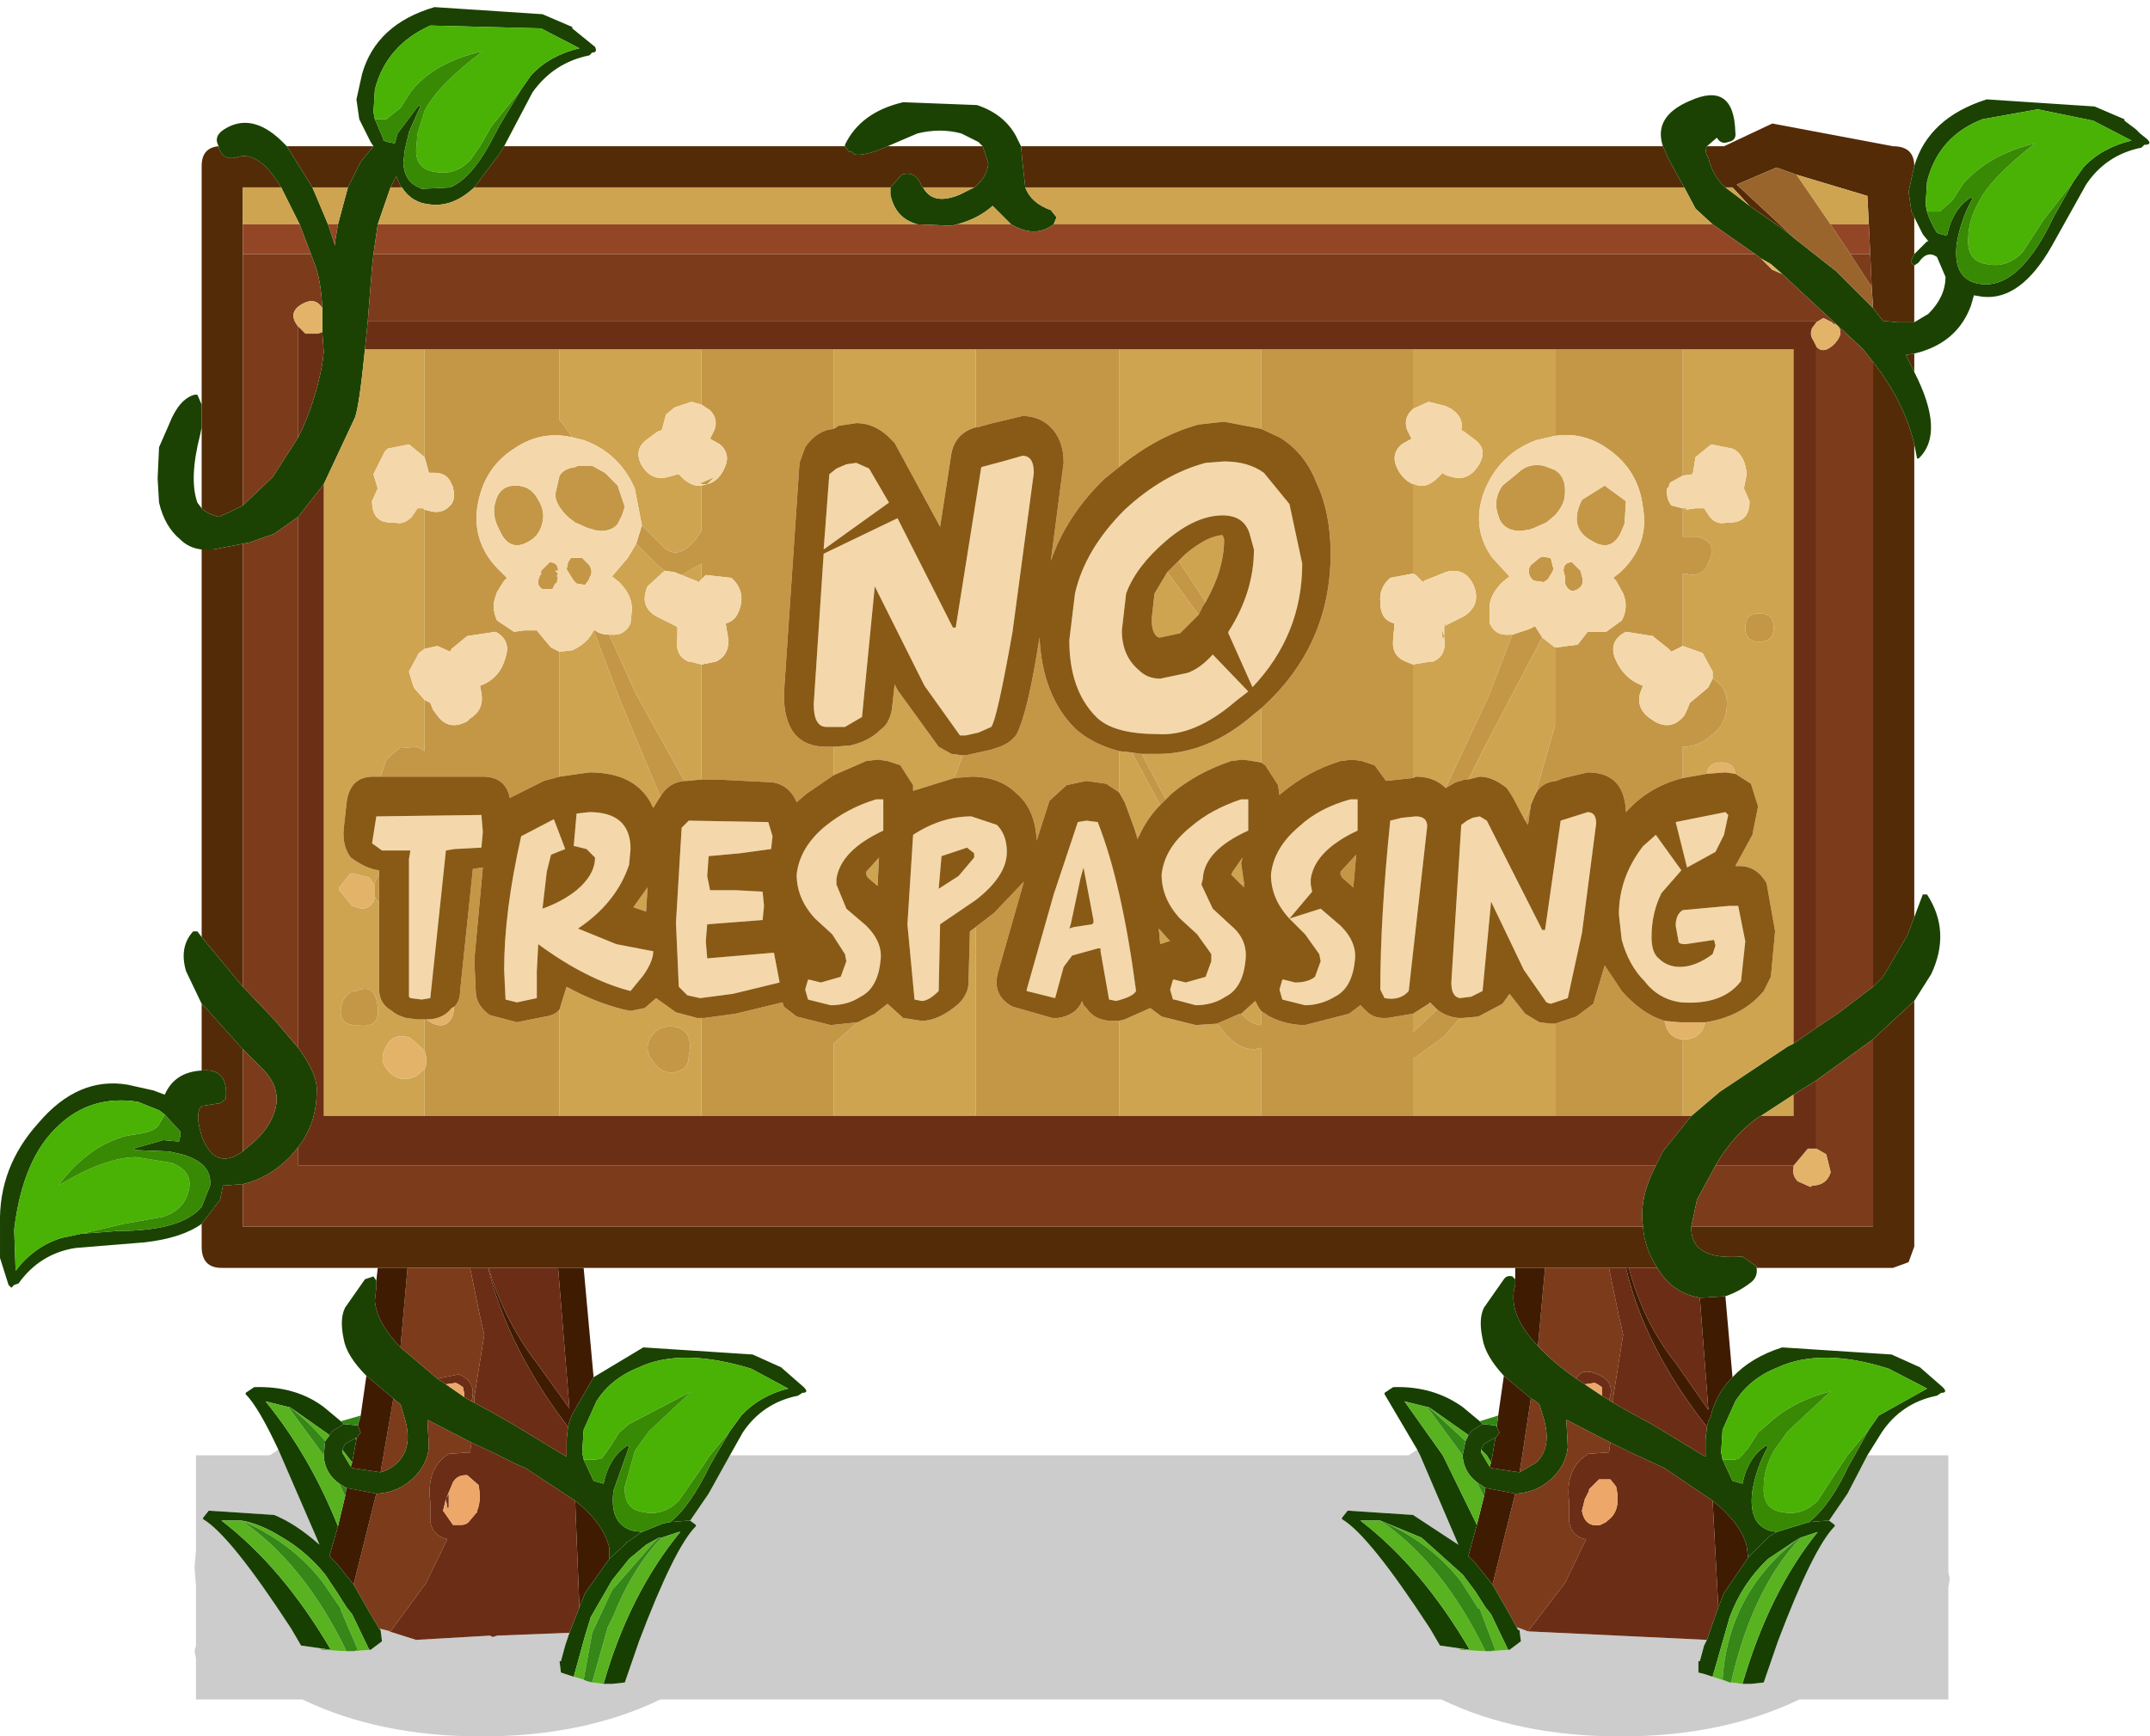 <?xml version="1.0" encoding="UTF-8" standalone="no"?>
<!-- Created with Inkscape (http://www.inkscape.org/) -->

<svg
   xmlns:dc="http://purl.org/dc/elements/1.1/"
   xmlns:cc="http://creativecommons.org/ns#"
   xmlns:rdf="http://www.w3.org/1999/02/22-rdf-syntax-ns#"
   xmlns:svg="http://www.w3.org/2000/svg"
   xmlns="http://www.w3.org/2000/svg"
   version="1.1"
   width="75.7"
   height="61.15"
   viewBox="-37.85 -55.05 75.7 61.15"
   id="svg2">
  <defs
     id="defs91" />
  <g
     id="shape_1"
     style="stroke-linecap:round;stroke-linejoin:round">
    <path
       d="m 29.55,-49.2 m 0,0 q 0,-0.7 -0.75,-0.7 l -4.25,-0.8 -1.7,0.8 -0.6,0 q -0.1,0.2 0.05,0.4 0.15,0.65 0.6,1.05 l 0.25,0 0.6,0.65 1.15,0.8 0.5,0.4 -2.1,-1.95 1.4,-0.6 0.7,0.25 2.5,0.75 0.05,1 0.05,1.05 0.05,1.15 0.05,0.75 0.35,0.45 0.5,0.05 0.6,0 0,-2 -0.05,-0.05 q -0.1,-0.05 -0.05,-0.15 l 0.1,-0.2 0,-1.3 -0.1,-0.2 -0.1,-0.7 0.2,-0.9 m 0,7.25 0,-0.65 -0.3,0.05 0.3,0.6 m 0,19.2 0,-16.65 q -0.35,-1.5 -1.45,-2.9 l 0,22 0.35,-0.35 0.85,-1.45 0.25,-0.65 m 0,11.6 0,-8.65 -1.35,1.25 -0.1,0.1 0,6.6 -6.4,0 q -0.05,1.2 1.8,1.05 l 0.5,0.35 0,0.05 4.8,0 0.55,-0.2 0.2,-0.55 m -59.6,0.75 5.5,0 1.05,0 2.2,0 0.65,0 2.45,0 0.9,0 32.8,0 1.05,0 2.25,0 0.6,0 0.1,0 1,0 q -0.45,-0.7 -0.5,-1.45 l -49.3,0 0,-1.5 -0.65,0.05 -0.05,0 -0.1,0.5 -0.65,0.85 0,0.8 q 0,0.75 0.7,0.75 m -0.7,-9.3 0,2.35 q 0.95,-0.1 0.85,1 l -0.2,0.15 -0.65,0.1 q -0.25,0.25 0,1.05 0.45,1.25 1.45,0.55 l 0,-3.6 -1.3,-1.45 -0.15,-0.15 m 0,-16 0,13.65 1.45,1.75 0,-15.6 -1.05,0.2 -0.4,0 m 0,-13.5 0,8.4 0,0.8 0,2.85 q 0.2,0.2 0.6,0.3 l 0.35,-0.15 0.5,-0.25 0,-8.85 0,-1.05 0,-1.3 1.35,0 q -0.8,-1.35 -1.6,-1.05 -0.45,0.1 -0.6,-0.35 l 0,-0.05 q -0.6,0.05 -0.6,0.7 m 6.05,-0.7 -3.05,0 0.9,1.45 1.25,0 0.45,-0.9 0.45,-0.55 m 16.6,0 -12,0 -0.15,0.25 -0.9,1.2 14.65,0 0.4,-0.45 q 0.5,-0.15 0.7,0.4 l 0.05,0.05 1.8,0 q 0.45,-0.35 0.5,-0.85 l -0.2,-0.6 -3.35,0 q -0.65,0.3 -1.05,0.3 -0.15,0 -0.2,-0.1 l -0.1,0 -0.15,-0.2 m 28.8,0 -22.6,0 0.05,0.55 0.1,0.9 23.2,0 -0.55,-1 -0.2,-0.45 m -44.6,1.05 -0.2,0.4 0.4,0 -0.05,-0.05 -0.15,-0.35"
       id="path5"
       style="fill:#542b07;fill-opacity:1;stroke:none" />
    <path
       d="M 29.55,-49.2"
       id="path7"
       style="fill:none;stroke:none" />
    <path
       d="m 22.3,-49.5 m 0,0 q -0.15,-0.2 -0.05,-0.4 l 0.35,-0.3 q 0.15,0.25 0.4,0.15 0.3,-0.05 0.25,-0.35 -0.05,-1.8 -1.6,-1.1 -1.3,0.55 -0.95,1.6 l 0.2,0.45 0.55,1 0.4,0.75 0.6,0.55 1.5,1.05 0.2,0.15 0.35,0.2 0.4,0.35 2.85,2.65 0.35,0.45 q 1.1,1.4 1.45,2.9 l 0.1,0.5 0.05,0 q 0.95,-0.9 -0.15,-3.05 l -0.3,-0.6 0.3,-0.05 0.2,-0.05 q 1.35,-0.4 1.8,-1.65 l 0.1,-0.35 0.3,0.05 q 1.35,0.15 2.45,-1.8 l 1.2,-2.15 q 0.7,-1.05 1.95,-1.3 l 0.1,-0.1 q 0.3,0 0.1,-0.2 l -0.25,-0.2 -0.15,-0.15 -0.4,-0.3 0,-0.05 -1.05,-0.45 -3.8,-0.25 q -2.05,0.65 -2.55,2.35 l -0.2,0.9 0.1,0.7 0.1,0.2 0.3,0.6 0.2,0.25 -0.05,0 -0.45,0.45 -0.1,0.2 q -0.05,0.1 0.05,0.15 l 0.05,0.05 0.15,-0.1 q 0.3,-0.45 0.65,-0.2 l 0.3,0.7 q 0,0.7 -0.6,1.3 l -0.5,0.3 -0.6,0 -0.5,-0.05 -0.35,-0.45 -1.3,-1.3 -1.4,-1.1 -0.5,-0.4 -1.15,-0.8 -0.45,-0.35 -0.4,-0.3 q -0.45,-0.4 -0.6,-1.05 m 7.55,25.95 -0.3,0.8 -0.25,0.65 -0.85,1.45 -0.35,0.35 -1.25,0.95 -0.75,0.5 -0.8,0.55 -0.2,0.1 -2.4,1.6 -1,0.85 -1,1.25 -0.25,0.5 q -0.6,1.15 -0.45,2.15 0.05,0.75 0.5,1.45 l 0.1,0.15 q 0.5,0.75 1.4,0.9 l 0.1,0 0.8,-0.05 q 0.45,-0.15 0.85,-0.45 0.3,-0.2 0.25,-0.55 l 0,-0.05 -0.5,-0.35 q -1.85,0.15 -1.8,-1.05 l 0.2,-0.95 0.65,-1.2 q 0.6,-1.05 1.5,-1.7 l 0.1,-0.05 1.15,-0.75 0.8,-0.5 2,-1.45 0.1,-0.1 1.35,-1.25 0.6,-0.95 q 0.7,-1.5 -0.15,-2.8 l -0.15,0 M 24.9,-7.6 q -1.1,0.35 -1.75,1.05 -0.55,0.55 -0.75,1.3 l 0,0.05 -0.1,0.2 -0.05,0.2 -0.05,0.45 0,0.6 -1.9,-1.15 q -0.75,-0.4 -1.35,-0.75 l -0.15,-0.1 -0.25,-0.15 -0.6,-0.4 -0.3,-0.2 Q 16.8,-7.1 16.3,-7.65 15.2,-8.8 15.5,-9.8 l 0,-0.2 -0.1,-0.1 q -0.2,-0.05 -0.3,0.1 l -0.7,1 q -0.2,0.4 -0.05,1.1 0.1,0.6 0.75,1.3 l 0.95,0.8 0.1,0.05 0.2,0.15 0.15,0.5 q 0.3,1 -0.25,1.55 l -0.6,0.35 -1,-0.15 -0.05,-0.05 -0.3,-0.5 0,-0.1 0.1,-0.2 0.35,-0.2 0.05,0 0.15,-0.2 -0.1,-0.2 -0.05,-0.05 -0.45,-0.05 -0.4,0.25 -0.1,0.15 -0.1,0.2 -0.1,0.5 0,0.05 q 0.05,0.55 0.5,0.9 l 0.15,0.1 0.15,0.1 1.05,0.2 0.05,0 q 0.7,-0.05 1.2,-0.5 0.55,-0.5 0.6,-1.15 l -0.05,-0.95 1.55,0.8 q 0.8,0.4 1.9,0.9 l 1.7,1.15 q 1,0.8 1.2,1.6 l 0.05,0.4 0.75,-0.75 0.25,-0.15 -0.25,-0.05 Q 23.7,-1.4 23.85,-2.55 24,-3.4 24.4,-4.1 l -0.05,-0.05 q -0.65,0.4 -0.85,1.35 l -0.35,-0.1 -0.35,-0.75 -0.05,-0.25 0.05,-0.8 0.45,-1 q 0.5,-0.8 1.5,-1.2 1.55,-0.7 3.9,0.05 l 1.35,0.7 -1.7,0.95 -0.35,0.5 -0.5,0.9 -0.2,0.35 q -0.65,1.4 -1.4,2 l 0.65,-0.05 0.05,0 0.65,-0.95 0.7,-1.35 0.5,-0.8 q 0.7,-1.05 1.95,-1.3 L 30.5,-6 q 0.25,0 0.05,-0.2 l -0.8,-0.7 -1,-0.45 -3.85,-0.25 m -50.65,-0.3 q 0.1,0.6 0.8,1.3 l 0.95,0.8 0.05,0.05 0.2,0.15 0.15,0.5 q 0.3,1 -0.25,1.55 -0.25,0.25 -0.6,0.35 l -1,-0.15 -0.05,-0.05 -0.3,-0.5 0,-0.1 0.1,-0.2 0.35,-0.2 0.05,0 0.15,-0.2 -0.1,-0.25 -0.5,-0.05 -0.4,0.25 -0.1,0.15 -0.15,0.2 -0.05,0.5 0,0.05 q 0.05,0.6 0.55,0.95 l 0.25,0.15 1.05,0.2 0.05,0 q 0.7,-0.05 1.2,-0.5 0.55,-0.5 0.6,-1.15 l -0.05,-0.95 1.55,0.8 0.75,0.35 0.8,0.4 0.35,0.15 1.75,1.15 q 1,0.8 1.2,1.65 l 0,0.4 0.6,-0.55 0,-0.05 0.05,0 0.5,-0.35 -0.35,-0.05 q -0.8,-0.25 -0.65,-1.4 l 0.55,-1.55 -0.05,-0.05 q -0.65,0.4 -0.85,1.35 l -0.35,-0.1 -0.35,-0.75 -0.05,-0.25 0.05,-0.8 0.45,-1 q 0.5,-0.8 1.5,-1.2 1.5,-0.7 3.95,0.05 l 1.3,0.7 q -1,0.25 -1.65,0.95 l -0.4,0.55 -0.5,0.85 -0.2,0.35 q -0.7,1.45 -1.4,2 l 0.65,-0.05 0.05,0 0.65,-0.95 0.75,-1.35 0.45,-0.8 q 0.7,-1.05 1.95,-1.3 L -9.6,-6 q 0.25,0 0.05,-0.2 l -0.8,-0.7 -1,-0.45 -3.85,-0.25 -1.75,1.05 -0.75,1.3 -0.1,0.25 -0.05,0.2 -0.05,0.45 0,0.6 -1.9,-1.15 -0.7,-0.4 -0.65,-0.35 -0.1,-0.05 -0.25,-0.15 -0.65,-0.45 -0.3,-0.2 -1.3,-1.1 q -0.85,-0.9 -0.9,-1.65 l 0.05,-0.45 0,-0.1 0,-0.15 -0.1,-0.15 -0.3,0.1 -0.7,1 q -0.2,0.4 -0.05,1.1 m -7,-3.4 q 1.3,-0.15 2,-0.65 l 0.65,-0.85 0.1,-0.5 0.05,0 0.65,-0.05 q 0.9,-0.2 1.65,-0.95 l 0.3,-0.35 q 0.65,-0.85 0.65,-1.95 0.05,-0.6 -0.65,-1.55 l -0.85,-1 -1.1,-1.15 -1.45,-1.75 -0.15,-0.2 -0.15,0 q -0.5,0.55 -0.25,1.4 l 0.55,1.15 0.15,0.15 1.3,1.45 0.7,0.7 q 0.7,0.7 0.4,1.55 -0.25,0.7 -1,1.25 l -0.1,0.1 q -1,0.7 -1.45,-0.55 -0.25,-0.8 0,-1.05 l 0.65,-0.1 0.2,-0.15 q 0.1,-1.1 -0.85,-1 -0.95,0.05 -1.3,0.85 l -0.4,-0.15 -0.9,-0.2 q -1.75,-0.3 -3.15,1.35 -1.4,1.55 -1.35,3.55 l 0,1.2 0.3,0.95 0.1,0.1 0.1,-0.1 0.15,-0.05 q 0.75,-1.05 2,-1.25 l 2.45,-0.2 m 1.25,-24.75 q 0.3,0.3 0.75,0.35 l 0.4,0 1.05,-0.2 0.25,-0.05 0.85,-0.3 0.85,-0.6 0.9,-1.15 1.1,-2.35 q 0.15,-0.4 0.35,-2.4 l 0.1,-1 0.15,-1.9 0.05,-0.45 0.15,-1.05 0.45,-1.3 0.2,-0.4 0.15,0.35 0.05,0.05 q 0.35,0.55 1,0.6 0.8,0.1 1.55,-0.6 l 0.9,-1.2 0.15,-0.25 1,-1.9 q 0.75,-1.05 2,-1.3 l 0.1,-0.1 q 0.2,0 0.1,-0.2 l -0.8,-0.65 0,-0.05 -1.05,-0.45 -3.8,-0.25 q -2.05,0.6 -2.55,2.35 l -0.2,0.9 0.1,0.7 0.4,0.8 0.1,0.15 -0.45,0.55 -0.45,0.9 -0.35,1.3 -0.1,0.6 0,0.15 -0.25,-0.75 -0.4,-0.95 -0.15,-0.35 -0.9,-1.45 -0.2,-0.2 q -1.05,-1 -2,-0.4 -0.4,0.25 -0.2,0.6 l 0,0.05 q 0.15,0.45 0.6,0.35 0.8,-0.3 1.6,1.05 l 0.65,1.3 0.4,1.05 0.15,0.4 q 0.2,0.55 0.25,1.5 l 0,0.7 0,0.15 0.05,0.7 -0.05,0.4 q -0.25,1.4 -0.85,2.6 l -0.9,1.4 -1.05,1 -0.5,0.25 -0.35,0.15 q -0.4,-0.1 -0.6,-0.3 l -0.15,-0.2 q -0.3,-0.85 0.1,-2.4 l 0.05,-0.25 0,-0.8 -0.15,-0.35 -0.1,0 q -0.55,0.15 -0.9,1.05 l -0.35,0.8 -0.05,1.1 0.05,0.85 q 0.2,0.85 0.75,1.3 m 23.4,-13.9 0,0.05 0.15,0.2 0.1,0 q 0.05,0.1 0.2,0.1 0.4,0 1.05,-0.3 l 1.05,-0.45 q 0.8,-0.2 1.55,0 l 0.1,0.05 0.3,0.15 0.2,0.1 0.15,0.15 0.2,0.6 q -0.05,0.5 -0.5,0.85 l -0.5,0.25 q -0.95,0.4 -1.3,-0.25 L -5.4,-48.5 q -0.2,-0.55 -0.7,-0.4 l -0.4,0.45 0,0.25 q 0.15,0.75 0.8,1 l 0.15,0.05 1.2,0.05 0.2,-0.05 q 0.75,-0.2 1.25,-0.65 l 0.65,0.65 q 0.85,0.5 1.5,0 l 0.1,-0.25 -0.2,-0.25 q -0.7,-0.25 -0.9,-0.8 l -0.1,-0.9 -0.05,-0.55 -0.1,-0.2 q -0.4,-0.9 -1.45,-1.25 l -2.6,-0.1 q -1.5,0.35 -2.05,1.5 m -16.25,-0.2 -0.3,-0.7 -0.05,-0.25 0.05,-0.8 q 0.4,-1.55 1.95,-2.25 l 3.9,0.1 1.35,0.7 q -1.05,0.25 -1.7,0.95 l -0.35,0.5 -0.75,1.25 -0.4,0.75 q -0.65,1.15 -1.35,1.45 l -1,0.05 -0.1,-0.05 q -0.5,-0.2 -0.55,-0.85 l 0.05,-0.45 0.15,-0.65 0.4,-0.9 -0.05,-0.05 -0.75,1 -0.1,0.35 -0.25,-0.05 -0.15,-0.05 0,-0.05 m -7.9,34.2 0.2,0.15 0.55,0.6 0,0.15 -0.05,0.2 -0.55,-0.05 -1.05,0.3 0.05,0.05 1.2,0.05 0.45,0.1 q 1.05,0.3 1,1.05 l 0,0.05 -0.3,0.75 q -0.7,0.85 -2.95,0.85 l -1.3,0.1 -0.7,0.15 q -0.95,0.3 -1.6,1.15 l -0.05,-1.45 q 0.3,-2.5 1.55,-3.65 1.15,-1.1 2.8,-0.85 l 0.75,0.3 M 30,-47.6 29.95,-47.85 30,-48.65 q 0.4,-1.6 1.95,-2.2 l 1.95,-0.35 1.95,0.4 1.35,0.7 q -1.05,0.25 -1.7,0.95 l -0.35,0.5 -0.7,1.25 q -1.3,2.75 -2.8,2.3 -0.75,-0.25 -0.6,-1.4 0.15,-0.85 0.55,-1.55 l -0.05,-0.05 q -0.65,0.4 -0.85,1.35 l -0.2,-0.05 -0.15,-0.05 Q 30.1,-47.25 30,-47.6"
       id="path9"
       style="fill:#1b4202;fill-opacity:1;stroke:none" />
    <path
       d="M 22.3,-49.5"
       id="path11"
       style="fill:none;stroke:none" />
    <path
       d="m 23.15,-48.45 m 0,0 -0.25,0 0.4,0.3 0.45,0.35 -0.6,-0.65 m 4.75,0.3 -2.5,-0.75 1.2,1.75 1.35,0 -0.05,-1 m -50.8,5.4 -2.1,0 q -0.2,2 -0.35,2.4 l -1.1,2.35 0,22.25 3.55,0 0,-1.65 -0.3,0.25 q -0.55,0.25 -0.95,-0.15 -0.4,-0.4 -0.1,-0.9 0.25,-0.5 0.85,-0.3 l 0.5,0.45 0,-1.1 -0.25,0 -0.4,-0.05 q -0.35,-0.1 -0.5,-0.25 -0.45,-0.25 -0.45,-0.75 l 0,-3.05 -0.15,-0.2 -0.05,0.15 q -0.2,0.35 -0.6,0.2 l -0.15,-0.05 -0.45,-0.55 0,-0.1 0.35,-0.45 0.1,-0.05 0.6,0.15 0.1,0.15 0.1,0.15 0,-0.1 0.05,-0.15 0.1,-0.2 0,-0.1 q -0.45,-0.05 -1,-0.45 -0.3,-0.4 -0.25,-1 l 0.1,-0.9 q 0.1,-0.95 0.95,-0.95 l 0.25,0 0.2,-0.6 0.45,-0.4 0.65,-0.05 0.25,0.15 0,-1.8 -0.35,-0.4 -0.05,-0.1 -0.15,-0.5 0.35,-0.65 0.2,-0.15 0,-4.9 -0.05,-0.05 -0.2,0 -0.2,0.3 q -0.3,0.3 -0.6,0.2 l -0.05,0 q -0.75,0.05 -0.75,-0.75 l 0.2,-0.45 -0.15,-0.5 0.4,-0.8 0.1,-0.1 0.75,-0.15 0.55,0.45 0,-3.8 m 9.75,0 -5,0 0,2.5 0.1,0.1 0.35,0.5 0.4,0.1 q 1.25,0.45 1.8,1.7 l 0.25,1.3 0.75,0.75 q 0.6,0.6 1.35,-0.55 l 0,-1.6 q -0.35,0.05 -0.7,-0.3 l -0.1,-0.1 -0.05,0 -0.15,0.05 -0.2,0.05 q -0.55,0.15 -0.9,-0.4 -0.3,-0.55 0.15,-0.9 l 0.4,-0.3 0.15,-0.05 0.15,-0.55 0.3,-0.25 0.6,-0.2 0.35,0.1 0,-1.95 m 9.65,0 -5,0 0,2.8 0.1,-0.05 0.05,-0.05 0.65,-0.1 q 0.6,0 1.1,0.45 l 0.25,0.25 1.6,2.95 0.4,-2.6 q 0.15,-0.7 0.85,-0.9 l 0,-2.75 m 10.05,0 -5,0 0,4.15 q 1.35,-1.1 2.8,-1.5 l 0.9,-0.1 1.3,0.25 0,-2.8 m 10.35,0 -5,0 0,2.1 0.55,-0.25 0.6,0.15 0.2,0.1 q 0.45,0.3 0.35,0.75 l 0.1,0.05 0.4,0.3 q 0.45,0.35 0.1,0.9 -0.35,0.55 -0.9,0.4 l -0.2,-0.05 -0.1,-0.05 -0.05,-0.05 -0.15,0.15 q -0.45,0.45 -0.85,0.25 l -0.05,0 0,3.15 0.1,0.05 0.25,0.25 0.05,-0.05 0.75,-0.3 q 0.7,-0.2 1,0.5 0.25,0.65 -0.35,1.05 L 13,-33 l 0.15,-0.15 -0.15,0.1 0,0.05 0,0.35 -0.1,-0.3 0.05,0.45 0.05,-0.15 0,0.05 q 0.1,0.65 -0.4,0.85 l -0.1,0 -0.6,0.1 0,4 0.1,-0.05 q 0.65,0 1.05,0.4 l 1.5,-3.2 0.85,-2.2 -0.1,0 q -0.5,0.05 -0.7,-0.4 l 0,-0.65 q 0.05,-0.4 0.45,-0.8 l 0.25,-0.2 -0.6,-0.65 q -0.8,-1.1 -0.25,-2.45 0.55,-1.25 1.8,-1.7 l 0.65,-0.15 0,-3.05 m 8.4,0 -3.9,0 0,4.45 0.35,-0.05 0.1,-0.6 0.55,-0.45 0.75,0.15 0.1,0.05 q 0.35,0.25 0.4,0.85 l -0.1,0.5 0.2,0.45 q 0,0.8 -0.8,0.75 -0.35,0.1 -0.6,-0.2 l -0.2,-0.3 -0.2,0 -0.1,0 -0.35,0.05 0.05,-0.05 -0.15,0 0,1 0.5,0 q 0.8,0.2 0.4,0.9 l -0.05,0.15 q -0.25,0.4 -0.75,0.25 l -0.1,0 0,2.55 0.7,0.25 0.35,0.65 0,0.25 q 0.55,0.3 0.5,1 -0.05,0.65 -0.55,1 -0.45,0.4 -1,0.4 l 0,1.1 0.85,-0.15 q 0.05,-0.4 0.5,-0.4 0.45,0 0.5,0.4 l 0.55,0.35 0.25,0.8 -0.2,1 -0.6,1.1 0.15,0 q 0.6,0 0.95,0.6 l 0.3,1.7 -0.15,1.6 -0.25,0.5 q -0.75,0.9 -2.05,1.1 l -0.1,0.25 q -0.2,0.35 -0.65,0.35 l -0.05,0 0,2.7 0.3,0 1,-0.85 2.4,-1.6 0.2,-0.1 0,-24.45 m -3.45,-4.95 -0.4,-0.75 -23.2,0 q 0.2,0.55 0.9,0.8 l 0.2,0.25 -0.1,0.25 23.2,0 -0.6,-0.55 m 1.75,14.75 q 0,-0.5 0.5,-0.5 0.5,0 0.5,0.5 0,0.5 -0.5,0.5 -0.5,0 -0.5,-0.5 m -6.7,3.45 0,-2.75 -0.45,-0.35 -2.1,4 -0.5,1 0.4,-0.1 q 0.45,0 0.95,0.4 l 0.2,0.3 0.45,0.85 0.2,-0.55 0.15,-0.35 0.7,-2.45 m -24.8,0.7 -0.6,0.05 0,1 1.15,-0.5 0.4,-0.05 0.35,0.05 0.45,0.15 0.45,0.7 0,0.2 1.45,-0.45 0.3,-0.8 -0.4,-0.05 -0.45,-0.25 -1.45,-2 -0.1,-0.2 -0.1,0.9 q -0.1,0.5 -0.4,0.7 -0.4,0.4 -1.05,0.55 m 9.9,0.25 -0.45,-0.05 0,1.45 0.2,0.35 0.35,0.95 0.15,0.25 Q 2.55,-26.25 3,-26.7 L 2.7,-27.25 2,-28.55 m 0.9,0.05 -0.55,0 0.85,1.6 0.2,-0.2 q 0.9,-0.75 2.1,-1.15 l 0.4,-0.05 0.35,0.05 0.3,0.05 0,-1.9 -0.25,0.2 q -1.6,1.4 -3.4,1.4 m 1,-7.05 -0.25,0.25 0.95,1.45 Q 5.25,-35 5.25,-36.05 L 5.2,-36.2 q -0.5,0 -1.3,0.65 m -0.2,2.8 0.65,-0.65 -1.1,-1.5 -0.45,0.75 -0.1,0.9 q 0,0.55 0.25,0.65 l 0.05,0 0.7,-0.15 m -17.35,5.2 0.5,-0.05 0,-4.05 -0.4,-0.1 -0.05,0 q -0.5,-0.2 -0.4,-0.85 l 0,-0.05 0,-0.3 -0.05,-0.05 -0.7,-0.35 q -0.6,-0.35 -0.3,-1.05 l 0.6,-0.55 -0.25,-0.2 -0.75,-0.75 -0.3,0.5 -0.55,0.65 0.25,0.2 q 0.45,0.45 0.45,0.95 l -0.05,0.5 q -0.2,0.45 -0.7,0.4 l -0.05,0 0.95,2.1 1.7,3.05 0.1,0 m -1.2,0.95 0.25,-0.4 -1.4,-3.35 -0.95,-2.5 q -0.2,0.45 -0.75,0.7 l -0.45,0.05 0,4.4 1.05,-0.15 q 1.7,0 2.25,1.25 m -3.1,6.45 -0.2,0.65 0,3.75 5,0 0,-3.45 -0.15,0 -0.75,-0.2 -0.7,-0.5 -0.4,0.35 -0.5,0.1 -0.25,-0.05 q -1,-0.25 -2,-0.8 l -0.05,0.15 m 10.9,0.8 -0.6,0.3 -0.85,0.75 0,2.55 5,0 0,-6.65 -0.2,0.15 -0.05,1.8 q 0,0.4 -0.35,0.75 -0.7,0.6 -1.3,0.6 l -0.65,-0.1 -0.55,-0.5 -0.45,0.35 m 8.8,0.2 -0.2,0.05 0,3.35 5,0 0,-2.4 q -0.75,0.25 -1.5,-0.8 L 5,-19 l -0.75,0.05 -1.2,-0.3 -0.4,-0.3 -0.9,0.4 m 4.6,-0.65 -0.5,0.45 q 0.4,0.4 0.7,0.4 l 0,-0.5 -0.1,-0.15 -0.1,-0.2 m 6.1,0.1 -0.55,0.35 0,0.65 0.85,-0.8 -0.25,-0.25 -0.05,0.05 m 1.2,0.5 -0.1,0 -0.55,0.65 -1.1,0.8 0,2 5,0 0,-3.25 -0.15,0 -0.4,-0.05 -0.5,-0.3 -0.55,-0.7 -0.25,0.35 -0.85,0.45 -0.55,0.05 m -7.8,-4.7 0.1,-0.05 -0.1,-0.7 0.05,-0.2 -0.35,0.5 -0.05,0.1 0.35,0.35 m -2.5,2 -0.4,-0.45 0.05,0.55 0.3,-0.1 0.05,0 m 21.95,5.4 -1.15,0.75 1.15,0 0,-0.75 m -52.6,-30.65 -0.65,-1.3 -1.35,0 0,1.3 2,0 m 23.25,-1.05 0.5,-0.25 -1.8,0 q 0.35,0.65 1.3,0.25 m -2.45,0 0,-0.25 -14.65,0 q -0.75,0.7 -1.55,0.6 -0.65,-0.05 -1,-0.6 l -0.4,0 -0.45,1.3 19,0 -0.15,-0.05 q -0.65,-0.25 -0.8,-1 m 3.6,0.4 q -0.5,0.45 -1.25,0.65 l 1.9,0 -0.65,-0.65 m -10.35,9.75 0.1,0.05 0,-0.05 -0.1,0 m 0,3.5 0.1,-0.1 0,-0.55 -0.7,0.4 0.5,0.2 0.1,0.05 m -12.35,-13.9 -1.25,0 0.15,0.35 0.4,0.95 0.35,0 0.35,-1.3 m 0.3,28.3 q 0.65,-0.3 0.75,0.55 0.1,0.8 -0.75,0.65 l -0.1,0 q -0.5,-0.05 -0.45,-0.55 0.05,-0.5 0.45,-0.65 l 0.1,0 m 17.95,-4.2 0,0.1 0.05,0.1 0.35,0.3 0.05,-1 -0.45,0.5 m -8.2,1.25 0.45,0.15 0.05,-0.85 -0.5,0.7 m 0.6,4.6 q 0.2,-0.35 0.6,-0.4 l 0.1,0 q 0.7,0 0.7,0.75 l -0.05,0.3 q 0,0.45 -0.45,0.55 -0.45,0.1 -0.75,-0.3 l -0.15,-0.2 q -0.2,-0.35 0,-0.7 m 0.95,-14 0.05,-0.05 0,-0.05 -0.05,0.1"
       id="path13"
       style="fill:#cea451;fill-opacity:1;stroke:none" />
    <path
       d="M 23.15,-48.45"
       id="path15"
       style="fill:none;stroke:none" />
    <path
       d="m 23.3,-48.55 m 0,0 2.1,1.95 1.4,1.1 1.3,1.3 -0.05,-0.75 -0.75,-1.15 -0.7,-1.05 -1.2,-1.75 -0.7,-0.25 -1.4,0.6"
       id="path17"
       style="fill:#99652c;fill-opacity:1;stroke:none" />
    <path
       d="M 23.3,-48.55"
       id="path19"
       style="fill:none;stroke:none" />
    <path
       d="m 28,-46.1 m 0,0 -0.05,-1.05 -1.35,0 0.7,1.05 0.7,0 m -4.05,0 -1.5,-1.05 -23.2,0 q -0.65,0.5 -1.5,0 l -1.9,0 -0.2,0.05 -1.2,-0.05 -19,0 -0.15,1.05 48.65,0 m -50.85,0 -0.4,-1.05 -2,0 0,1.05 2.4,0 m 0.95,-1.05 -0.35,0 0.25,0.75 0,-0.15 0.1,-0.6"
       id="path21"
       style="fill:#934625;fill-opacity:1;stroke:none" />
    <path
       d="M 28,-46.1"
       id="path23"
       style="fill:none;stroke:none" />
    <path
       d="m 28.05,-44.95 m 0,0 -0.05,-1.15 -0.7,0 0.75,1.15 m -1.95,1.2 0,0.05 0.25,-0.15 0.4,0.2 -0.1,-0.05 0.1,0.1 0,-0.05 q 0.4,0.25 0,0.7 -0.4,0.4 -0.65,0.1 l 0,24 0.75,-0.5 1.25,-0.95 0,-22 -0.35,-0.45 -2.85,-2.65 -0.35,-0.15 -0.4,-0.4 -0.2,-0.15 -48.65,0 -0.05,0.45 -0.15,1.9 51,0 m -53.45,25.6 0,-18.7 -0.85,0.6 -0.85,0.3 -0.25,0.05 0,15.6 1.1,1.15 0.85,1 m 0,4.15 0,-0.65 -0.3,0.35 q -0.75,0.75 -1.65,0.95 l 0,1.5 49.3,0 q -0.15,-1 0.45,-2.15 l -47.8,0 m 42.65,15.8 0.25,0.45 0.4,0.15 1.3,-1.7 0.75,-1.55 -0.05,0 q -0.45,-0.1 -0.55,-0.6 l 0,-0.7 Q 17.25,-3.3 18,-3.8 l 0.05,-0.05 0.7,-0.05 0.05,0 0.05,-0.35 -1.55,-0.8 0.05,0.95 q -0.05,0.65 -0.6,1.15 -0.5,0.45 -1.2,0.5 l -0.05,0 -0.8,3.2 0.6,1.05 m -39.8,0.5 0.4,0.1 1.25,-1.7 0.75,-1.55 q -0.5,-0.1 -0.6,-0.6 l 0,-0.7 q -0.15,-1.2 0.65,-1.7 l 0.7,-0.05 0.05,0 0.05,-0.35 -1.55,-0.8 0.05,0.95 q -0.05,0.65 -0.6,1.15 -0.5,0.45 -1.2,0.5 l -0.05,0 -0.8,3.2 0.6,1.05 0.3,0.5 m 43.3,-12.7 -2.25,0 -0.25,2.75 q 0.5,0.55 1.35,1.15 0.2,-0.4 0.75,-0.15 0.65,0.25 0.4,0.9 l 0.15,0.1 0,-0.2 0.35,-2.2 -0.15,-0.65 -0.35,-1.7 m -2.65,4.65 -0.1,-0.05 -0.3,2 -0.1,0.6 0.6,-0.35 Q 16.8,-4.1 16.5,-5.1 l -0.15,-0.5 -0.2,-0.15 m 11.95,-12.7 -2,1.45 0,2.4 0.35,0.2 0.15,0.6 0,0.05 q -0.15,0.45 -0.65,0.45 l -0.05,0.05 -0.45,-0.2 q -0.2,-0.2 -0.15,-0.45 l 0,-0.1 -2.75,0 -0.65,1.2 -0.2,0.95 6.4,0 0,-6.6 m -54.85,-27.25 -0.15,-0.4 -2.4,0 0,8.85 1.05,-1 0.9,-1.4 0,-3.9 q -0.4,-0.5 0.15,-0.8 0.45,-0.25 0.7,0.15 -0.05,-0.95 -0.25,-1.5 m -1.85,28.3 -0.7,-0.7 0,3.6 0.1,-0.1 q 0.75,-0.55 1,-1.25 0.3,-0.85 -0.4,-1.55 m 7.3,7 -2.2,0 -0.25,2.8 1.3,1.1 0.75,-0.15 q 0.65,0.25 0.45,0.95 l 0.1,0.05 0,-0.2 0.35,-2.2 -0.15,-0.65 -0.35,-1.7 m -2.7,4.6 -0.45,2.6 q 0.35,-0.1 0.6,-0.35 0.55,-0.55 0.25,-1.55 l -0.15,-0.5 -0.2,-0.15 L -24,-5.8"
       id="path25"
       style="fill:#7c3b1a;fill-opacity:1;stroke:none" />
    <path
       d="M 28.05,-44.95"
       id="path27"
       style="fill:none;stroke:none" />
    <path
       d="m 23.15,-6.55 m 0,0 -0.25,-2.85 -0.8,0.05 -0.1,0 0.3,3.95 -1.15,-1.65 Q 20,-8.5 19.5,-10.4 l -0.1,0 q 0.65,2.8 2.85,5.6 l 0.05,-0.2 0.1,-0.2 0,-0.05 q 0.2,-0.75 0.75,-1.3 m -48.1,-0.05 -0.2,1.4 -0.1,0.35 0.1,0.25 -0.15,0.2 0,0.05 -0.15,0.8 -0.05,0.15 0.05,0.05 1,0.15 0.45,-2.6 -0.95,-0.8 m 0.4,-3.8 -0.05,0.45 0,0.15 0,0.1 -0.05,0.45 q 0.05,0.75 0.9,1.65 l 0.25,-2.8 -1.05,0 M 14.1,0 l 0.6,0.75 0.8,-3.2 -1.05,-0.2 -0.05,0.3 -0.25,1 -0.3,1.1 L 14.1,0 m 2.45,-10.4 -1.05,0 0,0.4 0,0.2 q -0.3,1 0.8,2.15 l 0.25,-2.75 m -0.5,4.6 -0.95,-0.8 -0.2,1.4 -0.05,0.4 0.1,0.2 -0.15,0.2 -0.1,0.6 -0.05,0.25 -0.05,0.15 0.05,0.05 1,0.15 0.1,-0.6 0.3,-2 m 7.6,5.2 q -0.2,-0.8 -1.2,-1.6 l 0.2,3.75 0.2,-0.5 0.85,-1.25 -0.05,-0.4 m -40.95,-9.8 -0.9,0 0.4,4.95 -1.15,-1.6 q -1.15,-1.5 -1.7,-3.35 l 0,0.05 q 0.7,2.8 2.8,5.55 l 0.05,-0.2 0.1,-0.25 0.75,-1.3 -0.35,-3.85 m -7.3,7.95 -1.05,-0.2 -0.05,0.3 -0.25,1.05 -0.3,1.05 0.25,0.25 0.6,0.75 0.8,-3.2 m 8.2,1.9 q -0.2,-0.85 -1.2,-1.65 l 0.15,3.75 0.2,-0.5 0.85,-1.2 0,-0.4"
       id="path29"
       style="fill:#3f1b02;fill-opacity:1;stroke:none" />
    <path
       d="M 23.15,-6.55"
       id="path31"
       style="fill:none;stroke:none" />
    <path
       d="m 30.75,-3.8 m 0,0 -2.85,0 -0.7,1.35 -0.65,0.95 0.2,0.15 0,0.05 q -0.75,0.75 -2,4.05 l -0.5,1.45 -0.45,0.05 -0.3,0 -0.4,-0.05 -0.05,0 -0.9,-0.3 -0.2,-0.05 0,-0.4 0.05,0 0.15,-0.55 0.1,-0.2 -6.3,-0.3 -0.4,-0.15 0.05,0.1 0.05,0 0.05,0.4 -0.4,0.3 -0.05,0 -0.6,0.05 -0.2,0 L 13.55,3.05 13.55,3 12.85,2.9 12.5,2.3 Q 10.35,-1 9.4,-1.55 l 0,-0.05 0.2,-0.25 2.3,0.15 1.6,1.05 -0.15,-0.35 -1.2,-2.8 -0.1,-0.2 -0.3,0.2 -23.9,0 -0.75,1.35 -0.65,0.95 0.2,0.15 0,0.05 q -0.75,0.75 -2,4.05 l -0.5,1.45 -0.45,0.05 -0.25,0 -0.05,0 L -17,4.2 -17.2,4.15 -17.3,4.1 -17.65,4 -18.1,3.85 l -0.05,-0.4 0.05,0 0.15,-0.55 0.15,-0.45 -2.55,0.1 -0.15,0.05 -0.1,-0.05 -2.6,0.15 -0.95,-0.3 0.05,0 -0.4,-0.1 0.05,0.05 0.05,0.4 -0.4,0.3 -0.05,0 -0.55,0.05 -0.25,0 -0.9,-0.05 0,-0.05 -0.7,-0.1 -0.35,-0.6 q -2.15,-3.3 -3.1,-3.85 l 0,-0.05 0.2,-0.25 2.3,0.15 q 0.75,0.3 1.6,1.05 l -0.15,-0.35 -1.3,-3 -0.3,0.2 -2.6,0 0,3.35 -0.05,0.6 0.05,0.65 0,2.1 -0.05,0.2 0.05,0.25 0,1.45 3.75,0 q 2.7,1.3 6.3,1.3 3.6,0 6.3,-1.3 l 27.5,0 q 2.7,1.3 6.3,1.3 3.6,0 6.3,-1.3 l 5.25,0 0,-3.95 0.05,-0.3 -0.05,-0.25 0,-4.1"
       id="path33"
       style="fill:#000000;fill-opacity:0.2;stroke:none" />
    <path
       d="M 30.75,-3.8"
       id="path35"
       style="fill:none;stroke:none" />
    <path
       d="m -29.2,-5.95 m 0,0 q 0.45,0.45 1.15,1.95 l 1.3,3 0.15,0.35 q -0.85,-0.75 -1.6,-1.05 l -2.3,-0.15 -0.2,0.25 0,0.05 q 0.95,0.55 3.1,3.85 l 0.35,0.6 0.7,0.1 0.35,0.05 q -1.7,-2.9 -3.85,-4.55 l 0.7,0 q 0.65,0.1 1.45,0.6 0.85,0.5 1.5,1.3 l 0.4,0.6 0.35,0.55 0.2,0.25 0.6,1.25 0.05,0 0.4,-0.3 -0.05,-0.4 L -24.5,2.3 -24.8,1.8 -25.4,0.75 -26,0 l -0.25,-0.25 0.3,-1.05 q -1,-2.5 -2.55,-4.4 l 0.8,0.2 0.05,0 1.35,0.95 0.05,0.05 0.1,-0.15 0.4,-0.25 -0.1,-0.1 -0.6,-0.5 q -1,-0.75 -2.45,-0.7 l -0.3,0.2 0,0.05 M 14.25,-5 13.65,-5.5 Q 12.6,-6.25 11.2,-6.2 l -0.3,0.2 0,0.05 1.15,1.95 0.1,0.2 1.2,2.8 0.15,0.35 -1.6,-1.05 -2.3,-0.15 -0.2,0.25 0,0.05 Q 10.35,-1 12.5,2.3 l 0.35,0.6 0.7,0.1 0.35,0.05 Q 12.2,0.15 10.05,-1.5 l 0.7,0 1.45,0.6 1.45,1.3 0.45,0.6 0.35,0.55 0.2,0.25 0.6,1.25 0.05,0 0.4,-0.3 -0.05,-0.4 -0.05,0 L 15.55,2.25 15.3,1.8 14.7,0.75 14.1,0 l -0.25,-0.25 0.3,-1.1 -1.2,-2.45 -1.35,-1.9 0.8,0.2 0.05,0 1.35,0.95 0.05,0.05 0.1,-0.15 0.4,-0.25 -0.1,-0.1 m -27.6,3.65 -0.2,-0.15 -0.05,0 -0.65,0.05 -0.25,0.05 -0.75,0.3 -0.5,0.35 -0.05,0 0,0.05 -0.6,0.55 -0.85,1.2 -0.2,0.5 -0.35,0.9 -0.15,0.45 -0.15,0.55 -0.05,0 0.05,0.4 0.45,0.15 0.4,-1.45 0.2,-0.65 0.75,-1.3 0.6,-0.75 0.6,-0.5 0.45,-0.25 0.1,0 0.6,-0.2 0.05,0 q -1.8,2.2 -2.7,5.35 l 0.05,0 0.25,0 0.45,-0.05 0.5,-1.45 q 1.25,-3.3 2,-4.05 l 0,-0.05 M 14.4,-4.2 14.3,-4 l 0.2,0.2 0.15,0.25 0.05,-0.25 0.1,-0.6 -0.05,0 -0.35,0.2 m 10.05,3.25 -0.75,0.75 -0.85,1.25 -0.2,0.5 -0.4,1.15 -0.1,0.2 -0.15,0.55 -0.05,0 0,0.4 0.2,0.05 0.3,0.1 0.6,-2.1 Q 23.5,0.7 24.4,-0.15 l 1.05,-0.7 0.1,-0.05 0.6,-0.2 Q 24.45,1 23.5,4.25 l 0.3,0 0.45,-0.05 0.5,-1.45 q 1.25,-3.3 2,-4.05 l 0,-0.05 -0.2,-0.15 -0.05,0 -0.65,0.05 -1.15,0.35 -0.25,0.15 m -50.15,-3.25 -0.1,0.2 0.35,0.45 0.15,-0.8 -0.05,-0.05 -0.35,0.2"
       id="path37"
       style="fill:#173f02;fill-opacity:1;stroke:none" />
    <path
       d="M -29.2,-5.95"
       id="path39"
       style="fill:none;stroke:none" />
    <path
       d="m -25.15,-5.2 m 0,0 -0.7,0.2 0.1,0.1 0.5,0.05 0.1,-0.35 m 39.4,0.2 0.1,0.1 0.45,0.05 0.05,0.05 0.05,-0.4 -0.65,0.2 m -39.55,0.6 -0.05,0 0.05,0.05 0,-0.05"
       id="path41"
       style="fill:#338715;fill-opacity:1;stroke:none" />
    <path
       d="M -25.15,-5.2"
       id="path43"
       style="fill:none;stroke:none" />
    <path
       d="m 29.95,-47.85 m 0,0 0.05,0.25 0.45,0 0.45,-0.4 0.35,-0.55 q 0.9,-1.05 2.55,-1.45 -1.6,1.25 -2,2.1 -0.35,0.65 -0.35,1.25 -0.05,0.8 0.65,0.9 0.7,0.15 1.25,-0.4 l 0.75,-1.15 1.05,-1.35 0.35,-0.5 q 0.65,-0.7 1.7,-0.95 l -1.35,-0.7 -1.95,-0.4 -1.95,0.35 q -1.55,0.6 -1.95,2.2 l -0.05,0.8 m -7.2,43.95 0.05,0.25 0.45,0 0.15,-0.05 0.3,-0.35 0.35,-0.55 0.35,-0.3 q 0.85,-0.8 2.2,-1.15 l -1.5,1.4 -0.5,0.7 q -0.35,0.65 -0.35,1.25 -0.05,0.8 0.65,0.9 0.7,0.15 1.25,-0.4 l 0.75,-1.15 0.3,-0.45 0.75,-0.9 0.35,-0.5 1.7,-0.95 -1.35,-0.7 q -2.35,-0.75 -3.9,-0.05 -1,0.4 -1.5,1.2 l -0.45,1 -0.05,0.8 m -43.3,-46.7 1.05,-1.3 0.35,-0.5 q 0.65,-0.7 1.7,-0.95 l -1.35,-0.7 -3.9,-0.1 q -1.55,0.7 -1.95,2.25 l -0.05,0.8 0.05,0.25 0.4,0 0.5,-0.4 0.35,-0.55 q 0.8,-1.05 2.55,-1.45 -1.6,1.2 -2.05,2.1 l -0.25,0.8 -0.05,0.6 q 0,0.65 0.65,0.75 0.7,0.15 1.25,-0.4 l 0.35,-0.5 0.4,-0.7 m 3.2,46.7 0.05,0.25 0.45,0 0.2,-0.05 0.25,-0.35 0.35,-0.55 0.35,-0.3 2.2,-1.15 -1.5,1.4 -0.5,0.7 -0.35,1.25 q -0.05,0.8 0.65,0.9 0.7,0.15 1.25,-0.4 l 0.8,-1.15 0.3,-0.45 0.7,-0.85 0.4,-0.55 q 0.65,-0.7 1.65,-0.95 l -1.3,-0.7 q -2.45,-0.75 -3.95,-0.05 -1,0.4 -1.5,1.2 l -0.45,1 -0.05,0.8 m -14.7,-11.9 -0.2,-0.15 -0.75,-0.3 q -1.65,-0.25 -2.8,0.85 -1.25,1.15 -1.55,3.65 l 0.05,1.45 q 0.65,-0.85 1.6,-1.15 l 0.7,-0.15 1.5,-0.35 1.4,-0.25 q 0.75,-0.25 0.9,-0.95 0.15,-0.65 -0.6,-0.95 l -1.25,-0.2 q -1.1,0 -2.75,1 1.05,-1.4 2.4,-1.75 l 0.6,-0.1 q 0.45,-0.1 0.55,-0.3 l 0.2,-0.35"
       id="path45"
       style="fill:#49b204;fill-opacity:1;stroke:none" />
    <path
       d="M 29.95,-47.85"
       id="path47"
       style="fill:none;stroke:none" />
    <path
       d="m 34.45,-47.4 m 0,0 0.7,-1.25 -1.05,1.35 -0.75,1.15 q -0.55,0.55 -1.25,0.4 -0.7,-0.1 -0.65,-0.9 0,-0.6 0.35,-1.25 0.4,-0.85 2,-2.1 -1.65,0.4 -2.55,1.45 l -0.35,0.55 -0.45,0.4 -0.45,0 q 0.1,0.35 0.35,0.75 l 0.15,0.05 0.2,0.05 q 0.2,-0.95 0.85,-1.35 l 0.05,0.05 q -0.4,0.7 -0.55,1.55 -0.15,1.15 0.6,1.4 1.5,0.45 2.8,-2.3 m -10,46.25 0.25,0.05 1.15,-0.35 q 0.75,-0.6 1.4,-2 l 0.2,-0.35 0.5,-0.9 -0.75,0.9 -0.3,0.45 -0.75,1.15 q -0.55,0.55 -1.25,0.4 -0.7,-0.1 -0.65,-0.9 0,-0.6 0.35,-1.25 l 0.5,-0.7 1.5,-1.4 q -1.35,0.35 -2.2,1.15 l -0.35,0.3 -0.35,0.55 -0.3,0.35 -0.15,0.05 -0.45,0 0.35,0.75 0.35,0.1 q 0.2,-0.95 0.85,-1.35 l 0.05,0.05 q -0.4,0.7 -0.55,1.55 -0.15,1.15 0.6,1.4 m -57.95,-10.8 -1.5,0.35 1.3,-0.1 q 2.25,0 2.95,-0.85 l 0.3,-0.75 0,-0.05 q 0.05,-0.75 -1,-1.05 l -0.45,-0.1 -1.2,-0.05 -0.05,-0.05 1.05,-0.3 0.55,0.05 0.05,-0.2 0,-0.15 -0.55,-0.6 -0.2,0.35 q -0.1,0.2 -0.55,0.3 l -0.6,0.1 q -1.35,0.35 -2.4,1.75 1.65,-1 2.75,-1 l 1.25,0.2 q 0.75,0.3 0.6,0.95 -0.15,0.7 -0.9,0.95 l -1.4,0.25 m 17.9,10.8 0.35,0.05 0.75,-0.3 0.25,-0.05 q 0.7,-0.55 1.4,-2 l 0.2,-0.35 0.5,-0.85 -0.7,0.85 -0.3,0.45 -0.8,1.15 q -0.55,0.55 -1.25,0.4 -0.7,-0.1 -0.65,-0.9 l 0.35,-1.25 0.5,-0.7 1.5,-1.4 -2.2,1.15 -0.35,0.3 -0.35,0.55 -0.25,0.35 -0.2,0.05 -0.45,0 0.35,0.75 0.35,0.1 q 0.2,-0.95 0.85,-1.35 l 0.05,0.05 -0.55,1.55 q -0.15,1.15 0.65,1.4 m -3.9,-50.75 -1.05,1.3 -0.4,0.7 -0.35,0.5 q -0.55,0.55 -1.25,0.4 -0.65,-0.1 -0.65,-0.75 l 0.05,-0.6 0.25,-0.8 q 0.45,-0.9 2.05,-2.1 -1.75,0.4 -2.55,1.45 l -0.35,0.55 -0.5,0.4 -0.4,0 0.3,0.7 0,0.05 0.15,0.05 0.25,0.05 0.1,-0.35 0.75,-1 0.05,0.05 -0.4,0.9 -0.15,0.65 -0.05,0.45 q 0.05,0.65 0.55,0.85 l 0.1,0.05 1,-0.05 q 0.7,-0.3 1.35,-1.45 l 0.4,-0.75 0.75,-1.25"
       id="path49"
       style="fill:#388903;fill-opacity:1;stroke:none" />
    <path
       d="M 34.45,-47.4"
       id="path51"
       style="fill:none;stroke:none" />
    <path
       d="m -18.15,-42.75 m 0,0 -4.75,0 0,3.8 0.15,0.55 0.2,0 q 0.45,0 0.6,0.4 l 0.05,0.1 0,0.05 q 0.1,0.3 -0.05,0.55 l -0.1,0.1 q -0.25,0.25 -0.65,0.15 l -0.2,-0.05 0,4.9 0.45,-0.1 0.45,0.2 0.05,-0.1 0.55,-0.45 1,-0.15 q 0.55,0.3 0.35,0.9 -0.2,0.75 -0.9,1 l 0.05,0.25 q 0.1,0.6 -0.4,0.9 l -0.1,0.1 q -0.65,0.35 -1.05,-0.2 l -0.15,-0.2 -0.1,-0.25 -0.2,-0.1 0,1.8 -0.25,-0.15 -0.65,0.05 -0.45,0.4 -0.2,0.6 3.6,0 q 0.8,0 0.95,0.75 l 1.2,-0.6 0.55,-0.15 0,-4.4 -0.3,-0.15 -0.5,-0.6 -0.45,0 -0.35,0.05 -0.6,-0.4 q -0.2,-0.45 -0.05,-0.85 l 0.05,-0.15 0.25,-0.4 0.1,-0.1 -0.2,-0.2 -0.15,-0.15 q -0.85,-0.9 -0.7,-2.1 0.2,-1.4 1.3,-2.1 0.95,-0.65 2.05,-0.4 l -0.35,-0.5 -0.1,-0.1 0,-2.5 m 9.65,0 -4.65,0 0,1.95 0.3,0.2 q 0.3,0.3 0.15,0.7 l -0.15,0.3 0.35,0.2 q 0.4,0.35 0.15,0.85 -0.2,0.45 -0.6,0.55 l 0.15,-0.15 0.1,-0.1 -0.45,0.2 0,0.05 0.05,0 0.15,0 -0.2,0.05 0,1.6 q -0.75,1.15 -1.35,0.55 l -0.75,-0.75 -0.2,0.65 0.75,0.75 0.25,0.2 0.35,0.05 0.25,0.1 0.7,-0.4 0,0.55 0.15,-0.15 0.9,0.1 q 0.4,0.35 0.35,0.85 -0.1,0.65 -0.55,0.75 l 0.1,0.6 q 0,0.55 -0.45,0.75 l -0.5,0.1 0,4.05 0.5,0 2,0.1 q 0.6,0.1 0.85,0.7 l 0.35,-0.3 0.95,-0.65 0,-1 -0.25,0 q -1.5,0 -1.5,-1.85 l 0.55,-8.15 0.2,-0.55 q 0.3,-0.45 0.75,-0.6 l 0.25,-0.05 0,-2.8 m 10.05,0 -5.05,0 0,2.75 0.05,0 0.55,-0.15 1.05,-0.25 q 0.6,0 1,0.4 0.45,0.45 0.45,1.25 l -0.45,3.45 q 0.55,-1.6 1.9,-2.9 l 0.5,-0.4 0,-4.15 m 10.35,0 -5.35,0 0,2.8 0.65,0.3 q 0.9,0.55 1.3,1.6 0.5,1.05 0.5,2.5 0,3.25 -2.45,5.45 l 0,1.9 0.15,0.1 0.45,0.7 0.05,0.35 0.05,-0.05 q 0.95,-0.8 2.1,-1.15 l 0.4,-0.05 0.35,0.05 0.45,0.15 0.4,0.55 0.95,-0.1 0,-4 -0.25,-0.1 q -0.5,-0.2 -0.45,-0.75 l 0.05,-0.6 q -0.5,-0.1 -0.5,-0.75 -0.05,-0.5 0.35,-0.85 l 0.8,-0.15 0,-3.15 q -0.35,-0.15 -0.55,-0.55 -0.25,-0.5 0.15,-0.85 l 0.35,-0.2 -0.15,-0.3 q -0.15,-0.4 0.15,-0.7 l 0.05,-0.05 0,-2.1 m 9.5,0 -4.5,0 0,3.05 q 1,-0.15 1.85,0.45 1.1,0.75 1.25,2.1 0.2,1.2 -0.65,2.1 l -0.1,0.1 -0.05,0.05 -0.25,0.2 0.1,0.1 0.25,0.45 q 0.2,0.5 -0.05,0.95 l -0.55,0.4 -0.25,0 -0.4,0 -0.35,0.45 -0.75,0.1 -0.05,0 0,2.75 -0.7,2.45 q 0.2,-0.45 0.75,-0.5 l 0.25,-0.1 0.85,-0.2 q 1.3,0 1.35,1.4 0.8,-0.9 2,-1.2 l 0,-1.1 q 0.55,0 1,-0.4 0.5,-0.35 0.55,-1 0.05,-0.7 -0.5,-1 l -0.15,0.3 -0.05,0.05 -0.6,0.5 -0.1,0.25 -0.1,0.2 q -0.45,0.55 -1.05,0.2 l -0.15,-0.1 q -0.5,-0.35 -0.35,-0.9 L 20,-30.9 q -0.7,-0.25 -1,-1 -0.2,-0.6 0.4,-0.9 l 0.95,0.15 0.05,0.05 0.5,0.4 0.1,0.1 0.4,-0.2 0,-2.55 0.1,0 q 0.5,0.15 0.75,-0.25 l 0.05,-0.15 q 0.4,-0.7 -0.4,-0.9 l -0.5,0 0,-1 -0.4,-0.1 q -0.2,-0.25 -0.15,-0.6 l 0.05,-0.05 0.05,-0.15 0.45,-0.25 0,-4.45 m 0,27 0,-2.7 q -0.35,0 -0.55,-0.35 l -0.1,-0.3 q -0.8,-0.25 -1.5,-1.05 l -0.6,-0.9 -0.4,1.35 -0.6,0.45 -0.15,0.05 -0.6,0.2 0,3.25 4.5,0 m -6.85,-14.75 -1.5,3.2 0.35,-0.2 0.15,-0.05 0.05,0 0.1,-0.05 0.15,0 0.5,-1 2.1,-4 -0.25,-0.4 -0.2,0.1 -0.6,0.2 -0.85,2.2 m 2.35,-6.4 q 0.35,-0.4 0.35,-0.75 0.05,-0.6 -0.35,-0.85 l -0.4,-0.15 q -0.55,-0.1 -0.9,0.25 l -0.55,0.45 q -0.35,0.5 -0.15,1.05 0.15,0.55 0.8,0.55 l 0.3,-0.05 0.15,-0.05 0.45,-0.2 0.3,-0.25 m 2.5,-0.5 -0.75,-0.55 -0.8,0.5 q -0.5,1 0.35,1.45 0.65,0.4 1,-0.25 l 0.15,-0.35 0.05,-0.8 m -23.25,8.95 -0.1,0 -0.3,0.8 0.6,-0.05 q 1,0 1.6,0.6 0.65,0.55 0.7,1.65 l 0.45,-1.4 0.6,-0.55 0.7,-0.15 0.7,0.1 0.45,0.3 0,-1.45 Q 0.6,-28.85 0,-29.4 q -1.15,-1.15 -1.25,-3.2 -0.4,2.6 -0.8,3.4 -0.2,0.3 -0.6,0.45 l -0.3,0.1 -0.9,0.2 m 6.2,-0.05 -0.35,-0.05 0.7,1.3 0.3,0.55 0.2,-0.2 -0.85,-1.6 m 2.15,-5.2 0.1,-0.15 -0.95,-1.45 -0.4,0.4 1.1,1.5 0.15,-0.3 m -19.1,6.7 q 0.3,-0.5 0.85,-0.55 l -1.7,-3.05 -0.95,-2.1 q -0.3,0 -0.5,-0.15 l -0.05,0 0.95,2.5 1.4,3.35 m -9.9,3.75 0,-1.05 -0.1,0.2 -0.05,0.15 0,0.1 0,0.4 0.15,0.2 m 1.65,4.1 -0.05,0 0,1.1 0.05,0.2 q 0.05,0.25 -0.05,0.45 l 0,1.65 4.75,0 0,-3.75 q -0.15,0.2 -0.5,0.25 l -1,0.2 -0.95,-0.25 q -0.5,-0.35 -0.5,-0.85 l -0.05,-1.1 0.3,-3.25 -0.35,0.05 -0.45,4.3 q 0,0.35 -0.2,0.55 l -0.05,0.3 q -0.2,0.5 -0.7,0.3 l -0.25,-0.15 m 9.8,-0.05 -0.1,0 0,3.45 4.65,0 0,-2.55 0.85,-0.75 -0.95,0.1 -1.2,-0.3 -0.45,-0.35 -0.05,-0.15 -1.65,0.4 -1.1,0.15 m 10.2,-3.7 -0.65,0.5 0,6.65 5.05,0 0,-3.35 -0.25,0 q -0.6,0 -0.9,-0.45 l -0.1,-0.1 -0.05,-0.15 q -0.2,0.5 -0.85,0.6 l -0.2,0 -1.4,-0.4 q -0.75,-0.4 -0.5,-1.25 l 0.9,-3.15 -1.05,1.1 M 5.8,-19.35 5,-19 l 0.05,0.05 q 0.75,1.05 1.5,0.8 l 0,2.4 5.35,0 0,-2 1.1,-0.8 0.55,-0.65 -0.05,0 q -0.45,-0.05 -0.75,-0.3 l -0.85,0.8 0,-0.65 -0.9,0.15 -0.15,0 q -0.35,0 -0.6,-0.25 l -0.2,-0.2 -0.4,0.3 -1.55,0.4 q -0.65,0 -1.25,-0.3 l -0.3,-0.2 0,0.5 q -0.3,0 -0.7,-0.4 l -0.05,0 m -3.6,-6.15 0.05,-0.1 -0.15,-0.25 0.1,0.35 m 15.5,-8.8 q 0.25,-0.15 0.15,-0.45 l -0.05,-0.2 -0.3,-0.3 q -0.3,0 -0.3,0.3 l 0.05,0.2 0,0.25 0.05,0.1 q 0.15,0.25 0.4,0.1 m -0.95,-1.1 -0.3,-0.05 -0.1,0.05 -0.3,0.25 q -0.15,0.2 0,0.45 l 0.1,0.1 0.35,0.05 0.15,-0.1 0.15,-0.25 0.05,-0.1 -0.1,-0.4 m -0.7,8.7 -0.2,0.55 0.1,0.15 0.1,-0.7 m -6.15,1.75 -0.55,0.6 0,0.1 0.05,0.1 0.4,0.35 0.1,-1.15 m 14.2,-8.5 q -0.5,0 -0.5,0.5 0,0.5 0.5,0.5 0.5,0 0.5,-0.5 0,-0.5 -0.5,-0.5 m -18.15,9.5 -0.1,0.05 0.1,0.1 0,-0.15 m -25.65,-14 q -0.55,0 -0.7,0.55 -0.15,0.45 0.1,0.95 l 0.1,0.2 q 0.35,0.65 1,0.25 0.35,-0.2 0.45,-0.65 0.1,-0.4 -0.15,-0.8 -0.25,-0.5 -0.8,-0.5 m 1.4,0.3 q 0,0.4 0.5,0.85 l 0.2,0.15 0.45,0.2 0.2,0.05 -0.1,0 0.35,0.05 q 0.4,0 0.6,-0.25 l 0.15,-0.3 0.1,-0.3 -0.25,-0.75 -0.45,-0.45 -0.45,-0.25 -0.5,0 -0.1,0.05 q -0.4,0.05 -0.55,0.3 l -0.15,0.65 m 1.2,2.5 -0.25,-0.25 -0.4,0 -0.1,0.15 -0.05,0.25 0.25,0.4 0.1,0.1 0.3,0.05 0.15,-0.2 0,-0.05 q 0.15,-0.2 0,-0.45 m -1.1,0.2 q 0,-0.3 -0.3,-0.3 l -0.3,0.3 0,0.15 -0.05,0 0,0.05 q -0.15,0.3 0.1,0.45 l 0.35,0 0.05,-0.1 0.05,-0.1 0.05,0 0.05,-0.25 -0.05,0 0.05,-0.1 -0.1,-0.1 0.1,0 m -6.35,15.35 q -0.1,-0.85 -0.75,-0.55 l -0.1,0 q -0.4,0.15 -0.45,0.65 -0.05,0.5 0.45,0.55 l 0.1,0 q 0.85,0.15 0.75,-0.65 m 10.2,0.7 q -0.4,0.05 -0.6,0.4 -0.2,0.35 0,0.7 l 0.15,0.2 q 0.3,0.4 0.75,0.3 0.45,-0.1 0.45,-0.55 l 0.05,-0.3 q 0,-0.75 -0.7,-0.75 l -0.1,0"
       id="path53"
       style="fill:#c49747;fill-opacity:1;stroke:none" />
    <path
       d="M -18.15,-42.75"
       id="path55"
       style="fill:none;stroke:none" />
    <path
       d="m 26,-43.05 m 0,0 0.1,0.2 q 0.25,0.3 0.65,-0.1 0.4,-0.45 0,-0.7 l -0.4,-0.2 -0.25,0.15 -0.15,0.2 q -0.1,0.25 0.05,0.45 m -1.5,-2.7 -0.35,-0.2 0.4,0.4 0.35,0.15 -0.4,-0.35 m -1.75,17.55 q -0.45,0 -0.5,0.4 l 0.65,-0.05 0.35,0.05 q -0.05,-0.4 -0.5,-0.4 m -0.65,9.4 0.1,-0.25 -0.55,0 -0.35,0 -0.55,-0.05 0.1,0.3 q 0.2,0.35 0.55,0.35 l 0.05,0 q 0.45,0 0.65,-0.35 m -44.05,-0.75 q -0.3,0.4 -0.9,0.4 l 0.25,0.15 q 0.5,0.2 0.7,-0.3 l 0.05,-0.3 -0.1,0.05 m 47.75,4.95 -0.5,0.6 0,0.1 q -0.05,0.25 0.15,0.45 l 0.45,0.2 0.05,-0.05 q 0.5,0 0.65,-0.45 l 0,-0.05 -0.15,-0.6 -0.35,-0.2 -0.3,0 m -52.3,-28.9 0,-0.7 q -0.25,-0.4 -0.7,-0.15 -0.55,0.3 -0.15,0.8 l 0.05,0.05 0.15,0.15 0.05,0.05 0.45,0 0.15,-0.05 0,-0.15 m 1.85,20.05 0,-0.4 -0.1,-0.15 -0.1,-0.15 -0.6,-0.15 -0.1,0.05 -0.35,0.45 0,0.1 0.45,0.55 0.15,0.05 q 0.4,0.15 0.6,-0.2 l 0.05,-0.15 m 51.4,-20.2 0,0.05 -0.1,-0.1 0.1,0.05 M -22.9,-17.4 q 0.1,-0.2 0.05,-0.45 l -0.05,-0.2 -0.5,-0.45 q -0.6,-0.2 -0.85,0.3 -0.3,0.5 0.1,0.9 0.4,0.4 0.95,0.15 l 0.3,-0.25"
       id="path57"
       style="fill:#e2b369;fill-opacity:1;stroke:none" />
    <path
       d="M 26,-43.05"
       id="path59"
       style="fill:none;stroke:none" />
    <path
       d="m 21.75,-38.35 m 0,0 -0.35,0.05 -0.45,0.25 -0.05,0.15 -0.05,0.05 q -0.05,0.35 0.15,0.6 l 0.4,0.1 0.15,0 -0.05,0.05 0.35,-0.05 0.1,0 0.2,0 0.2,0.3 q 0.25,0.3 0.6,0.2 0.8,0.05 0.8,-0.75 l -0.2,-0.45 0.1,-0.5 q -0.05,-0.6 -0.4,-0.85 l -0.1,-0.05 -0.75,-0.15 -0.55,0.45 -0.1,0.6 m 0.35,6.3 -0.7,-0.25 -0.4,0.2 -0.1,-0.1 -0.5,-0.4 -0.05,-0.05 -0.95,-0.15 q -0.6,0.3 -0.4,0.9 0.3,0.75 1,1 l -0.1,0.25 q -0.15,0.55 0.35,0.9 l 0.15,0.1 q 0.6,0.35 1.05,-0.2 l 0.1,-0.2 0.1,-0.25 0.6,-0.5 0.05,-0.05 0.15,-0.3 0,-0.25 -0.35,-0.65 m -9.65,-8.85 -0.55,0.25 -0.05,0.05 q -0.3,0.3 -0.15,0.7 l 0.15,0.3 -0.35,0.2 q -0.4,0.35 -0.15,0.85 0.2,0.4 0.55,0.55 l 0.05,0 q 0.4,0.2 0.85,-0.25 l 0.15,-0.15 0.05,0.05 0.1,0.05 0.2,0.05 q 0.55,0.15 0.9,-0.4 0.35,-0.55 -0.1,-0.9 l -0.4,-0.3 -0.1,-0.05 q 0.1,-0.45 -0.35,-0.75 l -0.2,-0.1 -0.6,-0.15 m -0.45,6.1 -0.1,-0.05 -0.8,0.15 q -0.4,0.35 -0.35,0.85 0,0.65 0.5,0.75 l -0.05,0.6 q -0.05,0.55 0.45,0.75 l 0.25,0.1 0.6,-0.1 0.1,0 q 0.5,-0.2 0.4,-0.85 l 0,-0.05 0,-0.35 0.7,-0.35 q 0.6,-0.4 0.35,-1.05 -0.3,-0.7 -1,-0.5 l -0.75,0.3 -0.05,0.05 L 12,-34.8 m 3.3,2.1 0.1,0 0.6,-0.2 0.2,-0.1 0.25,0.4 0.45,0.35 0.05,0 0.75,-0.1 0.35,-0.45 0.4,0 0.25,0 0.55,-0.4 q 0.25,-0.45 0.05,-0.95 l -0.25,-0.45 -0.1,-0.1 0.25,-0.2 0.05,-0.05 0.1,-0.1 q 0.85,-0.9 0.65,-2.1 -0.15,-1.35 -1.25,-2.1 -0.85,-0.6 -1.85,-0.45 l -0.65,0.15 q -1.25,0.45 -1.8,1.7 -0.55,1.35 0.25,2.45 l 0.6,0.65 -0.25,0.2 q -0.4,0.4 -0.45,0.8 l 0,0.65 q 0.2,0.45 0.7,0.4 m -35.7,-4.7 q 0.15,-0.55 0.7,-0.55 0.55,0 0.8,0.5 0.25,0.4 0.15,0.8 -0.1,0.45 -0.45,0.65 -0.65,0.4 -1,-0.25 l -0.1,-0.2 q -0.25,-0.5 -0.1,-0.95 m 2.6,0.6 q -0.5,-0.45 -0.5,-0.85 l 0.15,-0.65 q 0.15,-0.25 0.55,-0.3 l 0.1,-0.05 0.5,0 0.45,0.25 0.45,0.45 0.25,0.75 -0.1,0.3 -0.15,0.3 q -0.2,0.25 -0.6,0.25 l -0.35,-0.05 0.1,0 -0.2,-0.05 -0.45,-0.2 -0.2,-0.15 m 3.95,-1.45 q 0.35,0.35 0.7,0.3 l 0.2,-0.05 -0.15,0 -0.05,0 -0.1,-0.05 0.1,0 0.45,-0.2 -0.1,0.1 -0.15,0.15 q 0.4,-0.1 0.6,-0.55 0.25,-0.5 -0.15,-0.85 l -0.35,-0.2 0.15,-0.3 q 0.15,-0.4 -0.15,-0.7 l -0.3,-0.2 -0.35,-0.1 -0.6,0.2 -0.3,0.25 -0.15,0.55 -0.15,0.05 -0.4,0.3 q -0.45,0.35 -0.15,0.9 0.35,0.55 0.9,0.4 l 0.2,-0.05 0.15,-0.05 0.05,0 0.1,0.1 m -0.1,5.7 -0.05,0.05 0.05,-0.1 0,0.05 m -3.4,-2.85 0.25,0.25 q 0.15,0.25 0,0.45 l 0,0.05 -0.15,0.2 -0.3,-0.05 -0.1,-0.1 -0.25,-0.4 0.05,-0.25 0.1,-0.15 0.4,0 m -1.15,0.15 q 0.3,0 0.3,0.3 l -0.1,0 0.1,0.1 -0.05,0.1 0.05,0 -0.05,0.25 -0.05,0 -0.05,0.1 -0.05,0.1 -0.35,0 q -0.25,-0.15 -0.1,-0.45 l 0,-0.05 0.05,0 0,-0.15 0.3,-0.3 m 41.5,8.9 -0.1,-0.1 -1.75,0.35 0.4,1.6 1,-0.55 0.3,-0.6 0.15,-0.7 m -5.75,-11.3 q 0,0.35 -0.35,0.75 l -0.3,0.25 -0.45,0.2 -0.15,0.05 -0.3,0.05 q -0.65,0 -0.8,-0.55 -0.2,-0.55 0.15,-1.05 l 0.55,-0.45 q 0.35,-0.35 0.9,-0.25 l 0.4,0.15 q 0.4,0.25 0.35,0.85 m 1.4,-0.3 0.75,0.55 -0.05,0.8 -0.15,0.35 q -0.35,0.65 -1,0.25 -0.85,-0.45 -0.35,-1.45 l 0.8,-0.5 m -12,-0.45 q -0.55,-0.4 -1.4,-0.4 l -0.65,0.05 q -1.5,0.4 -2.85,1.65 -1.4,1.4 -1.75,2.95 l -0.2,1.65 q 0,1.75 0.95,2.7 0.6,0.6 2.15,0.6 1.3,0.1 2.75,-1.15 L 6.1,-30.7 4.85,-32 q -0.45,0.5 -0.9,0.65 L 3,-31.15 q -0.45,0 -0.75,-0.3 -0.6,-0.5 -0.6,-1.4 l 0.15,-1.3 q 0.35,-0.95 1.4,-1.85 1.05,-0.9 2,-0.9 0.75,0 0.95,0.65 l 0.15,0.55 q 0,1.5 -0.9,2.9 l 0,0.05 0.85,1.9 Q 8,-32.7 8,-35.2 l -0.45,-2.1 -0.9,-1.1 m -6.55,12.3 -0.85,2.55 -0.95,3.35 0,0.05 1,0.25 0.3,-1.1 0.3,-0.4 0.9,-0.25 0.1,0 0,0.1 0.3,1.7 0.25,0.05 q 0.6,-0.15 0.7,-0.35 -0.5,-3.8 -1.35,-5.95 l -0.4,-0.05 -0.3,0.05 m 6,-0.75 0,-0.05 -0.1,0 -0.15,0 q -1.05,0.35 -1.75,0.95 -0.95,0.75 -1.05,1.7 0,0.85 0.65,1.55 l 0.6,0.55 0.5,0.7 0,0.25 -0.2,0.55 -0.7,0.2 -0.4,-0.1 -0.05,0 -0.1,0.35 0.1,0.35 0.05,0 0.75,0.2 q 0.6,0 1.05,-0.3 0.6,-0.3 0.7,-1.25 0.1,-0.75 -0.5,-1.25 l -0.65,-0.6 -0.4,-0.85 0.05,-0.2 q 0.05,-1 1.6,-1.7 l 0,-0.05 0,-1 m 3.85,1 0,-1 0,-0.05 -0.15,0 -0.1,0 q -1.1,0.3 -1.8,0.95 -0.9,0.75 -1,1.7 0,0.85 0.65,1.55 l 0.8,-0.95 -0.05,-0.25 0,-0.2 q 0.15,-1 1.65,-1.7 l 0,-0.05 m 7.9,-8.9 q 0.1,0.3 -0.15,0.45 -0.25,0.15 -0.4,-0.1 l -0.05,-0.1 0,-0.25 -0.05,-0.2 q 0,-0.3 0.3,-0.3 l 0.3,0.3 0.05,0.2 m -1.4,-0.7 0.3,0.05 0.1,0.4 -0.05,0.1 -0.15,0.25 -0.15,0.1 -0.35,-0.05 -0.1,-0.1 q -0.15,-0.25 0,-0.45 l 0.3,-0.25 0.1,-0.05 M 13,-33 l 0,-0.05 0.15,-0.1 L 13,-33 m 0,0.35 -0.05,0.15 -0.05,-0.45 0.1,0.3 m -1.5,6.4 -0.4,0.1 q -0.35,3.4 -0.35,5.95 l 0.15,0.3 q 0.55,0.1 0.85,-0.25 l 0.65,-5.8 q 0,-0.35 -0.4,-0.35 l -0.5,0.05 m 2.1,0.25 -0.35,5.55 q 0,0.5 0.3,0.55 l 0.4,-0.05 0.4,-0.2 0.3,-3.15 1.15,2.4 0.8,1.15 0.15,0.05 0.6,-0.2 0.5,-2.3 0.5,-3.85 q 0,-0.4 -0.3,-0.4 l -0.95,0.3 -0.55,3.85 -0.1,0 -1.95,-3.85 -0.25,-0.15 -0.25,0.05 -0.2,0.1 -0.2,0.15 m 5.65,4.05 q 0.25,0.9 0.8,1.45 0.5,0.65 1.3,0.75 1.45,0.1 2.1,-0.75 l 0.15,-1.4 -0.25,-1.25 -0.3,0 -1.65,0.15 q -0.25,0.15 -0.25,0.55 l 0.1,0.55 q 0,0.1 0.25,0.1 l 1,-0.15 0.05,0.2 -0.1,0.3 q -0.6,0.45 -1.15,0.45 -0.45,0 -0.75,-0.3 -0.25,-0.2 -0.25,-0.75 0,-0.85 0.35,-1.55 l 0.7,-0.8 -0.9,-1.25 -0.45,0.4 q -0.85,1.1 -0.85,2.4 l 0.1,0.9 m -10.6,-1.1 -1.1,0.35 0.55,0.55 0.5,0.7 0.05,0.25 -0.2,0.55 q -0.25,0.2 -0.7,0.2 l -0.4,-0.1 -0.05,0 -0.1,0.35 0.1,0.35 0.8,0.2 q 0.55,0 1.05,-0.3 0.6,-0.3 0.7,-1.25 0.1,-0.65 -0.5,-1.25 l -0.7,-0.6 m -8,0.4 0,0.1 -0.05,0.05 -0.65,0.1 -0.15,0.05 0.05,-0.15 0.35,-1.65 0.1,-0.35 0.35,1.85 m -8.7,-16.05 -0.35,0.15 -0.25,0.2 -0.2,2.65 2.3,-1.65 -0.7,-1.2 -0.45,-0.2 -0.35,0.05 m 4.75,0.1 -0.9,5.65 -0.1,0 -1.95,-3.85 -2.6,1.25 -0.35,5.3 q 0,0.8 0.45,0.8 l 0.65,0 0.6,-0.35 0.45,-4.6 1.75,3.5 1.25,1.75 0.2,0 0.45,-0.1 0.45,-0.2 q 0.2,-0.25 0.75,-3.35 l 0.75,-5.6 q 0,-0.6 -0.4,-0.6 l -0.7,0.2 -0.75,0.2 m -11.95,2.05 -0.25,-1.3 q -0.55,-1.25 -1.8,-1.7 l -0.4,-0.1 q -1.1,-0.25 -2.05,0.4 -1.1,0.7 -1.3,2.1 -0.15,1.2 0.7,2.1 l 0.15,0.15 0.2,0.2 -0.1,0.1 -0.25,0.4 -0.05,0.15 q -0.15,0.4 0.05,0.85 l 0.6,0.4 0.35,-0.05 0.45,0 0.5,0.6 0.3,0.15 0.45,-0.05 q 0.55,-0.25 0.75,-0.7 l 0.05,0 q 0.2,0.15 0.5,0.15 l 0.05,0 q 0.5,0.05 0.7,-0.4 l 0.05,-0.5 q 0,-0.5 -0.45,-0.95 l -0.25,-0.2 0.55,-0.65 0.3,-0.5 0.2,-0.65 m 0.8,1.6 -0.6,0.55 q -0.3,0.7 0.3,1.05 l 0.7,0.35 0.05,0.05 0,0.3 0,0.05 q -0.1,0.65 0.4,0.85 l 0.05,0 0.4,0.1 0.5,-0.1 q 0.45,-0.2 0.45,-0.75 l -0.1,-0.6 q 0.45,-0.1 0.55,-0.75 0.05,-0.5 -0.35,-0.85 l -0.9,-0.1 -0.15,0.15 -0.1,0.1 -0.1,-0.05 -0.5,-0.2 -0.25,-0.1 -0.35,-0.05 m -5.05,9.35 q -0.6,2.65 -0.6,4.7 l 0.05,1.05 0.4,0.1 0.7,-0.15 0,-0.95 0.05,-0.95 q 1.7,1.25 3.25,1.65 l 0.45,-0.55 q 0.35,-0.5 0.35,-0.85 l -1.3,-0.25 -1.35,-0.55 q 1.35,-0.9 1.8,-2.25 l 0.05,-0.55 q 0,-1.3 -1.45,-1.3 l -0.45,0.05 -0.1,1.15 0.05,0 0.4,0.1 0.3,0.3 q 0,0.6 -0.65,1.15 -0.5,0.4 -1.2,0.65 l 0.15,-1.3 0.15,-0.6 0.5,-0.2 -0.4,-1.05 -1.15,0.6 m 5.65,-0.3 -0.2,3.35 0.1,2.25 0.3,0.3 0.45,0.1 1.15,-0.15 1.65,-0.4 -0.2,-1.05 -2.35,0.2 -0.05,-0.6 0.05,-0.6 1.95,-0.15 0.05,-0.5 -0.05,-0.5 -0.95,-0.05 -0.9,0 -0.1,-0.5 0.05,-0.7 1.1,-0.1 1.1,-0.15 0.05,-0.45 -0.15,-0.5 -2.8,-0.05 -0.25,0.25 m 7.1,0.05 0,-1 0,-0.05 -0.15,0 -0.1,0 q -1,0.3 -1.8,0.95 -0.9,0.75 -1,1.7 0,0.85 0.65,1.55 l 0.6,0.55 0.45,0.7 0.05,0.25 -0.2,0.55 -0.7,0.2 -0.4,-0.1 -0.05,0 -0.1,0.35 0.1,0.35 0.8,0.2 q 0.6,0 1.05,-0.3 0.6,-0.3 0.7,-1.25 0.1,-0.65 -0.5,-1.25 l -0.7,-0.6 -0.35,-0.85 0,-0.2 q 0.15,-1 1.65,-1.7 l 0,-0.05 m 3.1,-0.45 q -1.05,0 -2.05,0.65 l -0.2,3.15 0.25,2.65 0.25,0.05 q 0.25,0 0.6,-0.35 l 0.05,-2.35 1.25,-0.85 q 1.1,-0.85 1.1,-1.7 0,-0.6 -0.35,-0.95 l -0.9,-0.3 m 0.1,1.45 -0.55,0.65 -0.7,0.45 0.1,-1.15 0.9,-0.3 0.25,0.2 0,0.15 m -19.35,-14.1 -0.55,-0.45 -0.75,0.15 -0.1,0.1 -0.4,0.8 0.15,0.5 -0.2,0.45 q 0,0.8 0.75,0.75 l 0.05,0 q 0.3,0.1 0.6,-0.2 l 0.2,-0.3 0.2,0 0.05,0.05 0.2,0.05 q 0.4,0.1 0.65,-0.15 l 0.1,-0.1 q 0.15,-0.25 0.05,-0.55 l 0,-0.05 -0.05,-0.1 q -0.15,-0.4 -0.6,-0.4 l -0.2,0 -0.15,-0.55 m 0,6.75 -0.2,0.15 -0.35,0.65 0.15,0.5 0.05,0.1 0.35,0.4 0.2,0.1 0.1,0.25 0.15,0.2 q 0.4,0.55 1.05,0.2 l 0.1,-0.1 q 0.5,-0.3 0.4,-0.9 l -0.05,-0.25 q 0.7,-0.25 0.9,-1 0.2,-0.6 -0.35,-0.9 l -1,0.15 -0.55,0.45 -0.05,0.1 -0.45,-0.2 -0.45,0.1 m -0.5,7.1 -0.05,0.3 0,4.85 0.05,0.05 0.4,0.05 0.3,-0.05 0.55,-5.2 0.3,-0.05 0.95,-0.05 0.05,-0.55 -0.05,-0.6 -3.7,0.05 -0.15,0.95 0.35,0.25 1,0"
       id="path61"
       style="fill:#f4d8ab;fill-opacity:1;stroke:none" />
    <path
       d="M 21.75,-38.35"
       id="path63"
       style="fill:none;stroke:none" />
    <path
       d="m 22.25,-27.8 m 0,0 -0.85,0.15 q -1.2,0.3 -2,1.2 -0.05,-1.4 -1.35,-1.4 l -0.85,0.2 -0.25,0.1 q -0.55,0.05 -0.75,0.5 l -0.15,0.35 -0.1,0.7 -0.1,-0.15 -0.45,-0.85 -0.2,-0.3 q -0.5,-0.4 -0.95,-0.4 l -0.4,0.1 -0.15,0 -0.1,0.05 -0.05,0 -0.15,0.05 -0.35,0.2 q -0.4,-0.4 -1.05,-0.4 l -0.1,0.05 -0.95,0.1 -0.4,-0.55 -0.45,-0.15 -0.35,-0.05 -0.4,0.05 Q 8.2,-27.9 7.25,-27.1 L 7.2,-27.05 7.15,-27.4 6.7,-28.1 6.55,-28.2 6.25,-28.25 5.9,-28.3 5.5,-28.25 q -1.2,0.4 -2.1,1.15 l -0.2,0.2 -0.2,0.2 q -0.45,0.45 -0.75,1.1 l -0.05,0.1 -0.1,-0.35 -0.35,-0.95 -0.2,-0.35 -0.45,-0.3 -0.7,-0.1 -0.7,0.15 -0.6,0.55 -0.45,1.4 q -0.05,-1.1 -0.7,-1.65 -0.6,-0.6 -1.6,-0.6 l -0.6,0.05 -1.45,0.45 0,-0.2 -0.45,-0.7 -0.45,-0.15 -0.35,-0.05 -0.4,0.05 -1.15,0.5 -0.95,0.65 -0.35,0.3 q -0.25,-0.6 -0.85,-0.7 l -2,-0.1 -0.5,0 -0.5,0.05 -0.1,0 q -0.55,0.05 -0.85,0.55 l -0.25,0.4 q -0.55,-1.25 -2.25,-1.25 l -1.05,0.15 -0.55,0.15 -1.2,0.6 q -0.15,-0.75 -0.95,-0.75 l -3.6,0 -0.25,0 q -0.85,0 -0.95,0.95 l -0.1,0.9 q -0.05,0.6 0.25,1 0.55,0.4 1,0.45 l 0,0.1 0,1.05 0,3.05 q 0,0.5 0.45,0.75 0.15,0.15 0.5,0.25 l 0.4,0.05 0.25,0 0.05,0 q 0.6,0 0.9,-0.4 l 0.1,-0.05 q 0.2,-0.2 0.2,-0.55 l 0.45,-4.3 0.35,-0.05 -0.3,3.25 0.05,1.1 q 0,0.5 0.5,0.85 l 0.95,0.25 1,-0.2 q 0.35,-0.05 0.5,-0.25 l 0.2,-0.65 0.05,-0.15 q 1,0.55 2,0.8 l 0.25,0.05 0.5,-0.1 0.4,-0.35 0.7,0.5 0.75,0.2 0.15,0 0.1,0 1.1,-0.15 1.65,-0.4 0.05,0.15 0.45,0.35 1.2,0.3 0.95,-0.1 0.6,-0.3 0.45,-0.35 0.55,0.5 0.65,0.1 q 0.6,0 1.3,-0.6 0.35,-0.35 0.35,-0.75 l 0.05,-1.8 0.2,-0.15 0.65,-0.5 1.05,-1.1 -0.9,3.15 q -0.25,0.85 0.5,1.25 l 1.4,0.4 0.2,0 q 0.65,-0.1 0.85,-0.6 l 0.05,0.15 0.1,0.1 q 0.3,0.45 0.9,0.45 l 0.25,0 0.2,-0.05 0.9,-0.4 0.4,0.3 1.2,0.3 L 5,-19 l 0.8,-0.35 0.05,0 0.5,-0.45 0.1,0.2 0.1,0.15 0.3,0.2 q 0.6,0.3 1.25,0.3 l 1.55,-0.4 0.4,-0.3 0.2,0.2 q 0.25,0.25 0.6,0.25 l 0.15,0 0.9,-0.15 0.55,-0.35 0.05,-0.05 0.25,0.25 q 0.3,0.25 0.75,0.3 l 0.05,0 0.1,0 0.55,-0.05 0.85,-0.45 0.25,-0.35 0.55,0.7 0.5,0.3 0.4,0.05 0.15,0 0.6,-0.2 0.15,-0.05 0.6,-0.45 0.4,-1.35 0.6,0.9 q 0.7,0.8 1.5,1.05 l 0.55,0.05 0.35,0 0.55,0 q 1.3,-0.2 2.05,-1.1 l 0.25,-0.5 0.15,-1.6 -0.3,-1.7 q -0.35,-0.6 -0.95,-0.6 l -0.15,0 0.6,-1.1 0.2,-1 -0.25,-0.8 -0.55,-0.35 -0.35,-0.05 -0.65,0.05 m 0.65,1.35 0.1,0.1 -0.15,0.7 -0.3,0.6 -1,0.55 -0.4,-1.6 1.75,-0.35 M 5.25,-38.8 q 0.85,0 1.4,0.4 l 0.9,1.1 0.45,2.1 q 0,2.5 -1.75,4.35 l -0.85,-1.9 0,-0.05 q 0.9,-1.4 0.9,-2.9 l -0.15,-0.55 q -0.2,-0.65 -0.95,-0.65 -0.95,0 -2,0.9 -1.05,0.9 -1.4,1.85 l -0.15,1.3 q 0,0.9 0.6,1.4 0.3,0.3 0.75,0.3 l 0.95,-0.2 Q 4.4,-31.5 4.85,-32 l 1.25,1.3 -0.45,0.35 q -1.45,1.25 -2.75,1.15 -1.55,0 -2.15,-0.6 -0.95,-0.95 -0.95,-2.7 L 0,-34.15 q 0.35,-1.55 1.75,-2.95 1.35,-1.25 2.85,-1.65 l 0.65,-0.05 m -6,15.25 0.85,-2.55 0.3,-0.05 0.4,0.05 q 0.85,2.15 1.35,5.95 -0.1,0.2 -0.7,0.35 l -0.25,-0.05 -0.3,-1.7 0,-0.1 -0.1,0 -0.9,0.25 -0.3,0.4 -0.3,1.1 -1,-0.25 0,-0.05 0.95,-3.35 m 6.85,-3.35 0,0.05 0,1 0,0.05 q -1.55,0.7 -1.6,1.7 l -0.05,0.2 0.4,0.85 0.65,0.6 q 0.6,0.5 0.5,1.25 -0.1,0.95 -0.7,1.25 -0.45,0.3 -1.05,0.3 l -0.75,-0.2 -0.05,0 -0.1,-0.35 0.1,-0.35 0.05,0 0.4,0.1 0.7,-0.2 0.2,-0.55 0,-0.25 -0.5,-0.7 -0.6,-0.55 q -0.65,-0.7 -0.65,-1.55 0.1,-0.95 1.05,-1.7 0.7,-0.6 1.75,-0.95 l 0.15,0 0.1,0 m 3.85,0.05 0,1 0,0.05 q -1.5,0.7 -1.65,1.7 l 0,0.2 0.05,0.25 -0.8,0.95 q -0.65,-0.7 -0.65,-1.55 0.1,-0.95 1,-1.7 0.7,-0.65 1.8,-0.95 l 0.1,0 0.15,0 0,0.05 m 1.15,0.7 0.4,-0.1 0.5,-0.05 q 0.4,0 0.4,0.35 l -0.65,5.8 q -0.3,0.35 -0.85,0.25 l -0.15,-0.3 q 0,-2.55 0.35,-5.95 m 2.15,5.7 0.35,-5.55 0.2,-0.15 0.2,-0.1 0.25,-0.05 0.25,0.15 1.95,3.85 0.1,0 0.55,-3.85 0.95,-0.3 q 0.3,0 0.3,0.4 l -0.5,3.85 -0.5,2.3 -0.6,0.2 -0.15,-0.05 -0.8,-1.15 -1.15,-2.4 -0.3,3.15 -0.4,0.2 -0.4,0.05 q -0.3,-0.05 -0.3,-0.55 m 6.8,-0.05 q -0.55,-0.55 -0.8,-1.45 l -0.1,-0.9 q 0,-1.3 0.85,-2.4 l 0.45,-0.4 0.9,1.25 -0.7,0.8 q -0.35,0.7 -0.35,1.55 0,0.55 0.25,0.75 0.3,0.3 0.75,0.3 0.55,0 1.15,-0.45 l 0.1,-0.3 -0.05,-0.2 -1,0.15 q -0.25,0 -0.25,-0.1 l -0.1,-0.55 q 0,-0.4 0.25,-0.55 l 1.65,-0.15 0.3,0 0.25,1.25 -0.15,1.4 q -0.65,0.85 -2.1,0.75 -0.8,-0.1 -1.3,-0.75 m -12.5,-2.2 1.1,-0.35 0.7,0.6 q 0.6,0.6 0.5,1.25 -0.1,0.95 -0.7,1.25 -0.5,0.3 -1.05,0.3 l -0.8,-0.2 -0.1,-0.35 0.1,-0.35 0.05,0 0.4,0.1 q 0.45,0 0.7,-0.2 l 0.2,-0.55 -0.05,-0.25 -0.5,-0.7 -0.55,-0.55 m -1.6,-1.1 -0.1,-0.1 -0.35,-0.35 0.05,-0.1 0.35,-0.5 -0.05,0.2 0.1,0.7 0,0.15 m -5.3,1.25 0,-0.1 -0.35,-1.85 -0.1,0.35 -0.35,1.65 -0.05,0.15 0.15,-0.05 0.65,-0.1 0.05,-0.05 m -9.05,-16 0.35,-0.15 0.35,-0.05 0.45,0.2 0.7,1.2 -2.3,1.65 0.2,-2.65 0.25,-0.2 m 4.2,5.6 0.9,-5.65 0.75,-0.2 0.7,-0.2 q 0.4,0 0.4,0.6 l -0.75,5.6 q -0.55,3.1 -0.75,3.35 l -0.45,0.2 -0.45,0.1 -0.2,0 -1.25,-1.75 -1.75,-3.5 -0.45,4.6 -0.6,0.35 -0.65,0 q -0.45,0 -0.45,-0.8 l 0.35,-5.3 2.6,-1.25 1.95,3.85 0.1,0 m -15.9,12.05 q 0,-2.05 0.6,-4.7 l 1.15,-0.6 0.4,1.05 -0.5,0.2 -0.15,0.6 -0.15,1.3 q 0.7,-0.25 1.2,-0.65 0.65,-0.55 0.65,-1.15 l -0.3,-0.3 -0.4,-0.1 -0.05,0 0.1,-1.15 0.45,-0.05 q 1.45,0 1.45,1.3 l -0.05,0.55 q -0.45,1.35 -1.8,2.25 l 1.35,0.55 1.3,0.25 q 0,0.35 -0.35,0.85 l -0.45,0.55 q -1.55,-0.4 -3.25,-1.65 l -0.05,0.95 0,0.95 -0.7,0.15 -0.4,-0.1 -0.05,-1.05 m 6.05,-1.65 0.2,-3.35 0.25,-0.25 2.8,0.05 0.15,0.5 -0.05,0.45 -1.1,0.15 -1.1,0.1 -0.05,0.7 0.1,0.5 0.9,0 0.95,0.05 0.05,0.5 -0.05,0.5 -1.95,0.15 -0.05,0.6 0.05,0.6 2.35,-0.2 0.2,1.05 -1.65,0.4 -1.15,0.15 -0.45,-0.1 -0.3,-0.3 -0.1,-2.25 m 7.3,-4.3 0,1 0,0.05 q -1.5,0.7 -1.65,1.7 l 0,0.2 0.35,0.85 0.7,0.6 q 0.6,0.6 0.5,1.25 -0.1,0.95 -0.7,1.25 -0.45,0.3 -1.05,0.3 l -0.8,-0.2 -0.1,-0.35 0.1,-0.35 0.05,0 0.4,0.1 0.7,-0.2 0.2,-0.55 -0.05,-0.25 -0.45,-0.7 -0.6,-0.55 q -0.65,-0.7 -0.65,-1.55 0.1,-0.95 1,-1.7 0.8,-0.65 1.8,-0.95 l 0.1,0 0.15,0 0,0.05 m 1.05,1.2 q 1,-0.65 2.05,-0.65 l 0.9,0.3 q 0.35,0.35 0.35,0.95 0,0.85 -1.1,1.7 l -1.25,0.85 -0.05,2.35 q -0.35,0.35 -0.6,0.35 l -0.25,-0.05 -0.25,-2.65 0.2,-3.15 m 1.6,1.45 0.55,-0.65 0,-0.15 -0.25,-0.2 -0.9,0.3 -0.1,1.15 0.7,-0.45 m -19.35,-0.6 0.05,-0.3 -1,0 -0.35,-0.25 0.15,-0.95 3.7,-0.05 0.05,0.6 -0.05,0.55 -0.95,0.05 -0.3,0.05 -0.55,5.2 -0.3,0.05 -0.4,-0.05 -0.05,-0.05 0,-4.85 m 30,-15.15 -1.3,-0.25 -0.9,0.1 q -1.45,0.4 -2.8,1.5 l -0.5,0.4 q -1.35,1.3 -1.9,2.9 l 0.45,-3.45 q 0,-0.8 -0.45,-1.25 -0.4,-0.4 -1,-0.4 l -1.05,0.25 -0.55,0.15 -0.05,0 q -0.7,0.2 -0.85,0.9 l -0.4,2.6 -1.6,-2.95 -0.25,-0.25 q -0.5,-0.45 -1.1,-0.45 l -0.65,0.1 -0.05,0.05 -0.1,0.05 -0.25,0.05 q -0.45,0.15 -0.75,0.6 l -0.2,0.55 -0.55,8.15 q 0,1.85 1.5,1.85 l 0.25,0 0.6,-0.05 q 0.65,-0.15 1.05,-0.55 0.3,-0.2 0.4,-0.7 l 0.1,-0.9 0.1,0.2 1.45,2 0.45,0.25 0.4,0.05 0.1,0 0.9,-0.2 0.3,-0.1 q 0.4,-0.15 0.6,-0.45 0.4,-0.8 0.8,-3.4 0.1,2.05 1.25,3.2 0.6,0.55 1.55,0.8 l 0.45,0.05 0.35,0.05 0.55,0 q 1.8,0 3.4,-1.4 l 0.25,-0.2 Q 9,-32.3 9,-35.55 9,-37 8.5,-38.05 8.1,-39.1 7.2,-39.65 l -0.65,-0.3 m -2.9,4.65 0.25,-0.25 q 0.8,-0.65 1.3,-0.65 l 0.05,0.15 q 0,1.05 -0.65,2.2 l -0.1,0.15 -0.15,0.3 -0.65,0.65 -0.7,0.15 -0.05,0 Q 2.7,-32.7 2.7,-33.25 l 0.1,-0.9 0.45,-0.75 0.4,-0.4 m 5.7,10.95 0.55,-0.6 -0.1,1.15 -0.4,-0.35 -0.05,-0.1 0,-0.1 m -6.4,2 0.4,0.45 -0.05,0 -0.3,0.1 -0.05,-0.55 m -10.3,-1.9 0,-0.1 0.45,-0.5 -0.05,1 -0.35,-0.3 -0.05,-0.1 m -7.75,1.3 -0.45,-0.15 0.5,-0.7 -0.05,0.85"
       id="path65"
       style="fill:#895a15;fill-opacity:1;stroke:none" />
    <path
       d="M 22.25,-27.8"
       id="path67"
       style="fill:none;stroke:none" />
    <path
       d="m 21.7,-15.75 m 0,0 -0.3,0 -4.5,0 -5,0 -5.35,0 -5,0 -5.05,0 -5,0 -4.65,0 -5,0 -4.75,0 -3.55,0 0,-22.25 -0.9,1.15 0,18.7 q 0.7,0.95 0.65,1.55 0,1.1 -0.65,1.95 l 0,0.65 47.8,0 0.25,-0.5 1,-1.25 m 4.4,-1.25 -0.8,0.5 0,0.75 -1.15,0 -0.1,0.05 q -0.9,0.65 -1.5,1.7 l 2.75,0 0.5,-0.6 0.3,0 0,-2.4 m -52.55,-25.65 -0.05,-0.7 -0.15,0.05 -0.45,0 -0.05,-0.05 -0.15,-0.15 -0.05,-0.05 0,3.9 q 0.6,-1.2 0.85,-2.6 l 0.05,-0.4 m 52.55,-1.05 0,-0.05 -51,0 -0.1,1 2.1,0 4.75,0 5,0 4.65,0 5,0 5.05,0 5,0 5.35,0 5,0 4.5,0 3.9,0 0,24.45 0.8,-0.55 0,-24 -0.1,-0.2 q -0.15,-0.2 -0.05,-0.45 l 0.15,-0.2"
       id="path69"
       style="fill:#6b2f15;fill-opacity:1;stroke:none" />
    <path
       d="M 21.7,-15.75"
       id="path71"
       style="fill:none;stroke:none" />
    <path
       d="m 13.9,3.05 m 0,0 -0.35,-0.05 0,0.05 0.9,0.05 Q 12.95,0 10.75,-1.5 l -0.7,0 Q 12.2,0.15 13.9,3.05 M 12.2,-0.9 10.75,-1.5 q 1.75,0.75 2.85,2.15 l 0.6,0.95 0.05,0 L 14.8,3.05 14.65,3.1 15.25,3.05 14.65,1.8 14.45,1.55 14.1,1 13.65,0.4 12.2,-0.9 m 0.75,-2.9 1.2,2.45 0.25,-1 -0.25,-0.5 q -0.45,-0.35 -0.5,-0.9 l 0,-0.05 -1.25,-1.7 -0.8,-0.2 1.35,1.9 m 0.85,-0.75 -1.35,-0.95 1.3,1.2 0.1,-0.2 -0.05,-0.05 M -17,4.2 l 0.4,0.05 q 0.9,-3.15 2.7,-5.35 l -0.05,0 -0.6,0.2 -0.2,0.2 q -0.9,1.05 -1.5,2.55 l -0.2,0.4 L -17,4.2 m -0.65,-0.2 0.35,0.1 0.3,-1.65 0.7,-1.5 1.4,-1.6 0.25,-0.25 -0.45,0.25 -0.6,0.5 -0.6,0.75 -0.75,1.3 -0.2,0.65 -0.4,1.45 M -25.4,3.1 -24.85,3.05 -25.45,1.8 -25.65,1.55 -26,1 -26.4,0.4 q -0.65,-0.8 -1.5,-1.3 -0.8,-0.5 -1.45,-0.6 l -0.7,0 q 2.15,1.65 3.85,4.55 L -26.55,3 l 0,0.05 0.9,0.05 q -1.5,-3.1 -3.7,-4.6 1.75,0.75 2.85,2.15 l 0.65,0.95 0,0.05 0.6,1.4 -0.15,0.05 m 39.7,-7 0.3,0.5 0.05,-0.15 -0.15,-0.25 -0.2,-0.2 0,0.1 m 8.5,8 Q 23,1.05 25.45,-0.85 l -1.05,0.7 Q 23.5,0.7 23.05,1.9 L 22.45,4 22.15,3.9 23.05,4.2 22.8,4.1 m 2.75,-5 q -1.7,1.8 -2.45,5.1 l 0.4,0.05 Q 24.45,1 26.15,-1.1 l -0.6,0.2 M -26.3,-4.55 -27.65,-5.5 q 0.7,0.55 1.25,1.2 l 0.15,-0.2 -0.05,-0.05 m -0.15,0.8 0,-0.05 -1.25,-1.7 -0.8,-0.2 q 1.55,1.9 2.55,4.4 l 0.25,-1.05 -0.2,-0.45 q -0.5,-0.35 -0.55,-0.95 m 0.65,-0.15 0.3,0.5 0.05,-0.15 -0.35,-0.45 0,0.1"
       id="path73"
       style="fill:#59b21f;fill-opacity:1;stroke:none" />
    <path
       d="M 13.9,3.05"
       id="path75"
       style="fill:none;stroke:none" />
    <path
       d="m 12.45,-5.5 m 0,0 -0.05,0 1.25,1.7 0.1,-0.5 -1.3,-1.2 m -29.65,9.65 0.2,0.05 0.55,-1.95 0.2,-0.4 q 0.6,-1.5 1.5,-2.55 l 0.2,-0.2 -0.1,0 -0.25,0.25 -1.4,1.6 -0.7,1.5 -0.3,1.65 0.1,0.05 m -8.45,-1.05 0.25,0 0.15,-0.05 -0.6,-1.4 0,-0.05 -0.65,-0.95 q -1.1,-1.4 -2.85,-2.15 2.2,1.5 3.7,4.6 m 39.95,-5.85 -0.15,-0.1 0.25,0.5 0.05,-0.3 -0.15,-0.1 m -3.55,1.25 q 2.2,1.5 3.7,4.6 l 0.2,0 L 14.8,3.05 14.25,1.6 14.2,1.6 13.6,0.65 q -1.1,-1.4 -2.85,-2.15 m -38.4,-4 -0.05,0 1.25,1.7 0.05,-0.5 q -0.55,-0.65 -1.25,-1.2 m 2,2.85 -0.25,-0.15 0.2,0.45 0.05,-0.3 m 51.2,1.75 -0.1,0.05 Q 23,1.05 22.8,4.1 l 0.25,0.1 0.05,0 q 0.75,-3.3 2.45,-5.1"
       id="path77"
       style="fill:#358717;fill-opacity:1;stroke:none" />
    <path
       d="M 12.45,-5.5"
       id="path79"
       style="fill:none;stroke:none" />
    <path
       d="m -20.35,2.55 m 0,0 2.55,-0.1 0.35,-0.9 -0.15,-3.75 -1.75,-1.15 -0.35,-0.15 -0.8,-0.4 -0.75,-0.35 -0.05,0.35 -0.05,0 -0.7,0.05 q -0.8,0.5 -0.65,1.7 l 0,0.7 q 0.1,0.5 0.6,0.6 l -0.75,1.55 -1.25,1.7 -0.05,0 0.95,0.3 2.6,-0.15 0.1,0.05 0.15,-0.05 m 39.75,-12.95 -0.6,0 0.35,1.7 0.15,0.65 -0.35,2.2 0,0.2 q 0.6,0.35 1.35,0.75 l 1.9,1.15 0,-0.6 0.05,-0.45 q -2.2,-2.8 -2.85,-5.6 m 1.1,0 -1,0 q 0.5,1.9 1.65,3.35 L 22.3,-5.4 22,-9.35 q -0.9,-0.15 -1.4,-0.9 l -0.1,-0.15 m -1.95,4.4 0,0.1 0.25,0.15 q 0.25,-0.65 -0.4,-0.9 -0.55,-0.25 -0.75,0.15 l 0.3,0.2 0.35,-0.05 0.1,0.05 0.15,0.1 0,0.2 m 2.2,2.65 q -1.1,-0.5 -1.9,-0.9 l -0.05,0.35 -0.05,0 -0.7,0.05 L 18,-3.8 q -0.75,0.5 -0.6,1.65 l 0,0.7 q 0.1,0.5 0.55,0.6 l 0.05,0 -0.75,1.55 -1.3,1.7 6.3,0.3 0.4,-1.15 -0.2,-3.75 -1.7,-1.15 m -2.65,0.75 0.35,-0.35 0.4,0 0.2,0.25 q 0.2,0.85 -0.3,1.2 l -0.05,0.05 -0.2,0.1 q -0.55,0.1 -0.65,-0.5 l 0.1,-0.4 0.1,-0.2 0.05,-0.1 0,-0.05 m -38.75,-7.8 -0.65,0 0.35,1.7 0.15,0.65 -0.35,2.2 0,0.2 0.65,0.35 0.7,0.4 1.9,1.15 0,-0.6 0.05,-0.45 q -2.1,-2.75 -2.8,-5.55 l 0,-0.05 q 0.55,1.85 1.7,3.35 l 1.15,1.6 -0.4,-4.95 -2.45,0 m -1.25,7.55 q 0.15,-0.25 0.45,-0.25 l 0.05,0 0.4,0.35 q 0.1,0.55 -0.05,0.9 l 0,0.05 -0.05,0.05 -0.25,0.3 q -0.1,0.1 -0.25,0.1 l -0.3,0 -0.35,-0.5 0.1,-0.4 0.25,-0.6 m -0.15,0.4 -0.1,0.2 0.05,0.3 0.05,0 0,-0.5 m -0.4,-4.05 0.3,0.2 0.35,-0.05 0.1,0.05 0.15,0.1 0.05,0.25 0,0.1 0.25,0.15 q 0.2,-0.7 -0.45,-0.95 l -0.75,0.15"
       id="path81"
       style="fill:#6b2d15;fill-opacity:1;stroke:none" />
    <path
       d="M -20.35,2.55"
       id="path83"
       style="fill:none;stroke:none" />
    <path
       d="m -21.8,-6.35 m 0,0 -0.35,0.05 0.65,0.45 0,-0.1 -0.05,-0.25 -0.15,-0.1 -0.1,-0.05 m 40.35,0.45 0,-0.1 0,-0.2 -0.15,-0.1 -0.1,-0.05 -0.35,0.05 0.6,0.4 m -0.1,2.95 -0.35,0.35 0,0.05 -0.05,0.1 -0.1,0.2 -0.1,0.4 q 0.1,0.6 0.65,0.5 l 0.2,-0.1 0.05,-0.05 q 0.5,-0.35 0.3,-1.2 l -0.2,-0.25 -0.4,0 m -39.9,-0.15 q -0.3,0 -0.45,0.25 l -0.25,0.6 0.1,-0.2 0,0.5 -0.05,0 -0.05,-0.3 -0.1,0.4 0.35,0.5 0.3,0 q 0.15,0 0.25,-0.1 l 0.25,-0.3 0.05,-0.05 0,-0.05 q 0.15,-0.35 0.05,-0.9 l -0.4,-0.35 -0.05,0"
       id="path85"
       style="fill:#eda769;fill-opacity:1;stroke:none" />
    <path
       d="M -21.8,-6.35"
       id="path87"
       style="fill:none;stroke:none" />
  </g>
</svg>
